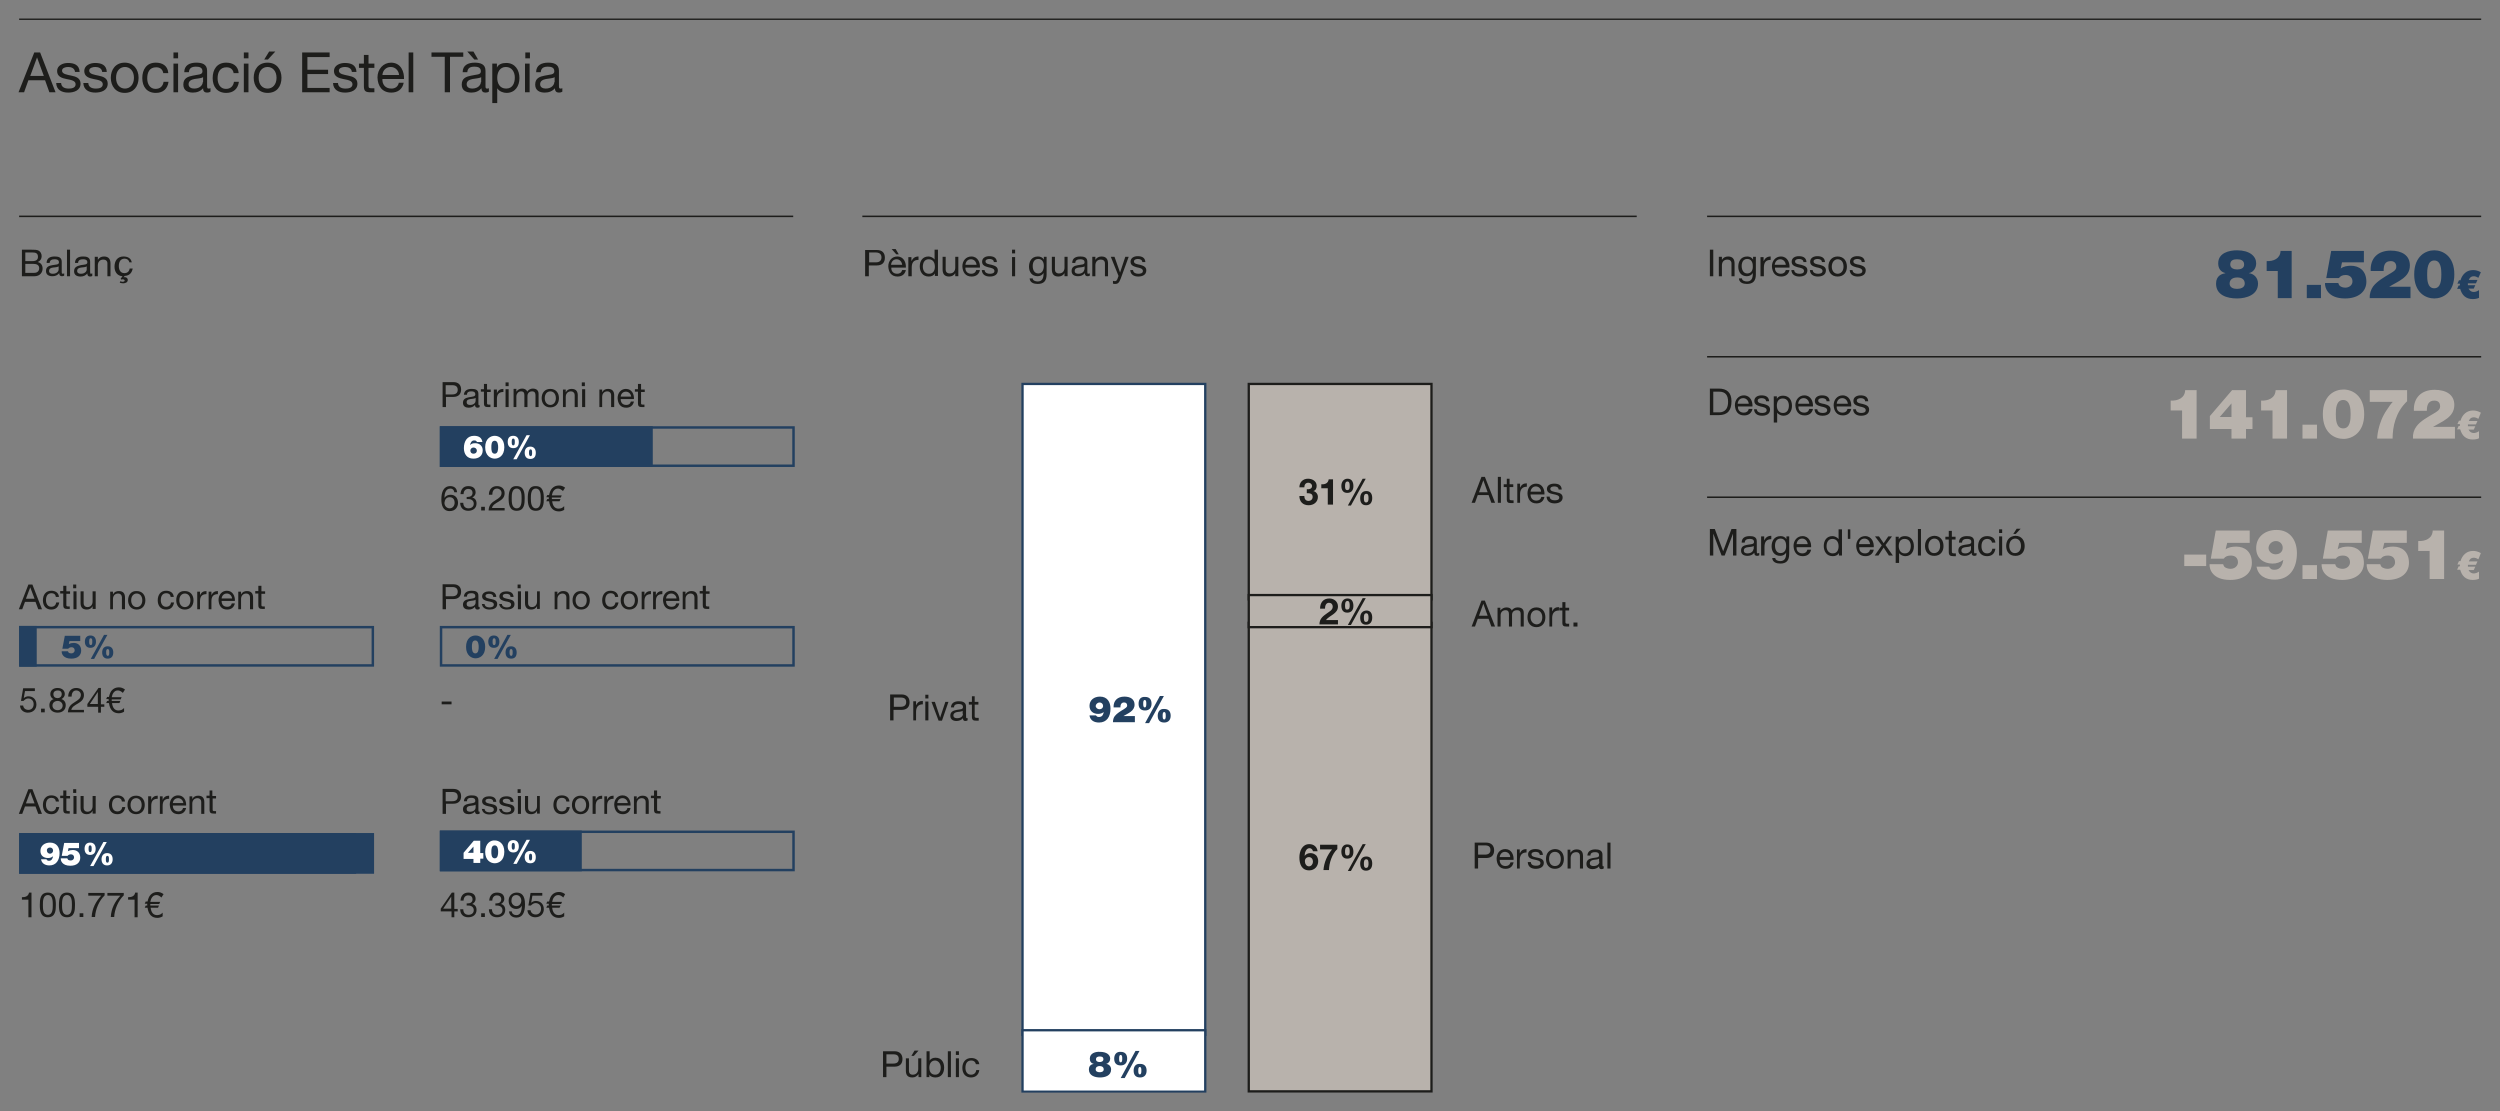 <?xml version="1.0" encoding="utf-8"?>
<!-- Generator: Adobe Illustrator 25.0.1, SVG Export Plug-In . SVG Version: 6.00 Build 0)  -->
<svg version="1.1" id="Capa_1" xmlns="http://www.w3.org/2000/svg" xmlns:xlink="http://www.w3.org/1999/xlink" x="0px" y="0px"
	 viewBox="0 0 810 360" style="enable-background:new 0 0 810 360;" xml:space="preserve">
<rect x="0" y="0" width="810" height="360" fill="#808080" stroke="none"/>
<style type="text/css">
	.st0{clip-path:url(#SVGID_2_);fill:none;stroke:#1D1D1B;stroke-width:0.5;}
	.st1{clip-path:url(#SVGID_2_);fill:#1D1D1B;}
	.st2{fill:#B8B2AC;}
	.st3{clip-path:url(#SVGID_4_);fill:none;stroke:#1D1D1B;stroke-width:0.75;}
	.st4{fill:none;stroke:#1D1D1B;stroke-width:0.75;}
	.st5{fill:#FFFFFF;}
	.st6{fill:none;stroke:#234060;stroke-width:0.75;}
	.st7{clip-path:url(#SVGID_6_);fill:none;stroke:#234060;stroke-width:0.75;}
	.st8{clip-path:url(#SVGID_8_);fill:#1D1D1B;}
	.st9{clip-path:url(#SVGID_8_);fill:#234060;}
	.st10{fill:none;stroke:#1D1D1B;stroke-width:0.5;}
	.st11{clip-path:url(#SVGID_10_);fill:#1D1D1B;}
	.st12{clip-path:url(#SVGID_10_);fill:none;stroke:#1D1D1B;stroke-width:0.5;}
	.st13{clip-path:url(#SVGID_10_);fill:#234060;}
	.st14{clip-path:url(#SVGID_10_);fill:#B8B2AC;}
	.st15{fill:#234060;}
	.st16{clip-path:url(#SVGID_12_);fill:none;stroke:#234060;stroke-width:0.801;}
	.st17{clip-path:url(#SVGID_14_);fill:none;stroke:#234060;stroke-width:0.801;}
	.st18{clip-path:url(#SVGID_14_);fill:#FFFFFF;}
	.st19{clip-path:url(#SVGID_14_);fill:#1D1D1B;}
	.st20{clip-path:url(#SVGID_14_);fill:#234060;}
	.st21{fill:none;stroke:#234060;stroke-width:0.801;}
	.st22{clip-path:url(#SVGID_16_);fill:#1D1D1B;}
	.st23{fill:#1D1D1B;}
	.st24{clip-path:url(#SVGID_18_);fill:#FFFFFF;}
	.st25{clip-path:url(#SVGID_20_);fill:#1D1D1B;}
	.st26{clip-path:url(#SVGID_20_);fill:#FFFFFF;}
	.st27{clip-path:url(#SVGID_22_);fill:#234060;}
	.st28{clip-path:url(#SVGID_22_);fill:none;stroke:#234060;stroke-width:0.801;}
	.st29{clip-path:url(#SVGID_24_);fill:none;stroke:#234060;stroke-width:0.801;}
	.st30{clip-path:url(#SVGID_24_);fill:#1D1D1B;}
</style>
<g>
	<g>
		<defs>
			<rect id="SVGID_1_" x="6" y="6" width="797.9" height="348"/>
		</defs>
		<clipPath id="SVGID_2_">
			<use xlink:href="#SVGID_1_"  style="overflow:visible;"/>
		</clipPath>
		<line class="st0" x1="6.2" y1="6.2" x2="804" y2="6.2"/>
		<path class="st1" d="M182.1,28.6c-0.2,0.1-0.3,0.1-0.5,0.1c-0.5,0-0.5-0.3-0.5-1v-4.8c0-2.2-1.8-2.6-3.5-2.6
			c-2.1,0-3.9,0.8-3.9,3.1h1.5c0.1-1.4,1-1.8,2.3-1.8c1,0,2.1,0.2,2.1,1.5c0,1.2-1.4,1-3.1,1.4c-1.6,0.3-3.1,0.8-3.1,2.9
			c0,1.9,1.4,2.6,3.1,2.6c1.3,0,2.4-0.4,3.3-1.4c0,1,0.5,1.4,1.3,1.4c0.5,0,0.8-0.1,1.1-0.3V28.6z M179.6,26.6
			c0,0.8-0.8,2.1-2.8,2.1c-0.9,0-1.8-0.4-1.8-1.4c0-1.1,0.9-1.5,1.9-1.7c1-0.2,2.2-0.2,2.8-0.6V26.6z M171.7,17h-1.5v1.9h1.5V17z
			 M170.1,29.9h1.5v-9.3h-1.5V29.9z M159.6,33.4h1.5v-4.8h0c0.7,1.1,2.1,1.5,3,1.5c2.8,0,4.2-2.2,4.2-4.8c0-2.6-1.4-4.9-4.3-4.9
			c-1.3,0-2.5,0.4-3,1.5h0v-1.3h-1.5V33.4z M166.8,25.1c0,1.8-0.7,3.6-2.8,3.6c-2.1,0-2.9-1.7-2.9-3.5c0-1.7,0.8-3.5,2.8-3.5
			C165.9,21.7,166.8,23.4,166.8,25.1 M153.7,19.3h1.2l-1.5-2.6h-2L153.7,19.3z M158.3,28.6c-0.2,0.1-0.3,0.1-0.5,0.1
			c-0.5,0-0.5-0.3-0.5-1v-4.8c0-2.2-1.8-2.6-3.5-2.6c-2.1,0-3.9,0.8-3.9,3.1h1.5c0.1-1.4,1-1.8,2.3-1.8c1,0,2.1,0.2,2.1,1.5
			c0,1.2-1.4,1-3.1,1.4c-1.6,0.3-3.1,0.8-3.1,2.9c0,1.9,1.4,2.6,3.1,2.6c1.3,0,2.4-0.4,3.3-1.4c0,1,0.5,1.4,1.3,1.4
			c0.5,0,0.8-0.1,1.1-0.3V28.6z M155.8,26.6c0,0.8-0.8,2.1-2.8,2.1c-0.9,0-1.8-0.4-1.8-1.4c0-1.1,0.9-1.5,1.9-1.7
			c1-0.2,2.2-0.2,2.8-0.6V26.6z M144.1,29.9h1.7V18.4h4.3V17h-10.3v1.4h4.3V29.9z M132.4,29.9h1.5V17h-1.5V29.9z M123.9,24.3
			c0.1-1.4,1.1-2.6,2.7-2.6c1.5,0,2.6,1.2,2.7,2.6H123.9z M129.2,26.9c-0.3,1.2-1.2,1.8-2.4,1.8c-2,0-3-1.4-2.9-3.1h7
			c0.1-2.2-0.9-5.3-4.2-5.3c-2.5,0-4.4,2.1-4.4,4.8c0.1,2.8,1.5,4.9,4.5,4.9c2.1,0,3.6-1.1,4-3.2H129.2z M119.4,17.8h-1.5v2.8h-1.6
			v1.4h1.6v5.9c0,1.7,0.6,2,2.2,2h1.2v-1.3h-0.7c-1,0-1.2-0.1-1.2-0.8v-5.8h1.9v-1.4h-1.9V17.8z M107.9,26.9
			c0.1,2.3,1.9,3.1,3.9,3.1c1.9,0,4-0.7,4-2.9c0-1.8-1.5-2.3-3-2.6c-1.4-0.3-3-0.5-3-1.6c0-0.9,1.1-1.2,2-1.2c1,0,2.1,0.4,2.2,1.6
			h1.5c-0.1-2.3-1.8-2.9-3.8-2.9c-1.6,0-3.5,0.8-3.5,2.6c0,1.8,1.5,2.3,3,2.6c1.5,0.3,3,0.5,3,1.7c0,1.2-1.3,1.4-2.2,1.4
			c-1.3,0-2.4-0.4-2.5-1.8H107.9z M97.9,29.9h8.9v-1.4h-7.2V24h6.7v-1.4h-6.7v-4.1h7.2V17h-8.9V29.9z M85.6,19.3h1.2l2.4-2.6h-2
			L85.6,19.3z M83.8,25.2c0-2.3,1.3-3.5,2.9-3.5c1.6,0,2.9,1.3,2.9,3.5c0,2.2-1.3,3.5-2.9,3.5C85.1,28.7,83.8,27.5,83.8,25.2
			 M82.2,25.2c0,2.7,1.6,4.9,4.5,4.9c3,0,4.5-2.1,4.5-4.9c0-2.7-1.6-4.9-4.5-4.9C83.7,20.3,82.2,22.5,82.2,25.2 M80.5,17H79v1.9h1.5
			V17z M79,29.9h1.5v-9.3H79V29.9z M77.3,23.5c-0.2-2.2-1.9-3.2-4-3.2c-3,0-4.4,2.2-4.4,5c0,2.8,1.5,4.8,4.4,4.8
			c2.3,0,3.8-1.3,4.1-3.6h-1.6c-0.2,1.4-1.1,2.3-2.6,2.3c-1.9,0-2.7-1.7-2.7-3.4c0-1.9,0.7-3.6,2.9-3.6c1.3,0,2.1,0.7,2.3,1.9H77.3z
			 M68.1,28.6c-0.2,0.1-0.3,0.1-0.5,0.1c-0.5,0-0.5-0.3-0.5-1v-4.8c0-2.2-1.8-2.6-3.5-2.6c-2.1,0-3.9,0.8-3.9,3.1h1.5
			c0.1-1.4,1-1.8,2.3-1.8c1,0,2.1,0.2,2.1,1.5c0,1.2-1.4,1-3.1,1.4c-1.6,0.3-3.1,0.8-3.1,2.9c0,1.9,1.4,2.6,3.1,2.6
			c1.3,0,2.4-0.4,3.3-1.4c0,1,0.5,1.4,1.3,1.4c0.5,0,0.8-0.1,1.1-0.3V28.6z M65.7,26.6c0,0.8-0.8,2.1-2.8,2.1
			c-0.9,0-1.8-0.4-1.8-1.4c0-1.1,0.9-1.5,1.9-1.7c1-0.2,2.2-0.2,2.8-0.6V26.6z M57.7,17h-1.5v1.9h1.5V17z M56.2,29.9h1.5v-9.3h-1.5
			V29.9z M54.5,23.5c-0.2-2.2-1.9-3.2-4-3.2c-3,0-4.4,2.2-4.4,5c0,2.8,1.5,4.8,4.4,4.8c2.3,0,3.8-1.3,4.1-3.6H53
			c-0.2,1.4-1.1,2.3-2.6,2.3c-1.9,0-2.7-1.7-2.7-3.4c0-1.9,0.7-3.6,2.9-3.6c1.3,0,2.1,0.7,2.3,1.9H54.5z M37.6,25.2
			c0-2.3,1.3-3.5,2.9-3.5s2.9,1.3,2.9,3.5c0,2.2-1.3,3.5-2.9,3.5S37.6,27.5,37.6,25.2 M35.9,25.2c0,2.7,1.6,4.9,4.5,4.9
			s4.5-2.1,4.5-4.9c0-2.7-1.6-4.9-4.5-4.9S35.9,22.5,35.9,25.2 M27,26.9c0.1,2.3,1.9,3.1,3.9,3.1c1.9,0,4-0.7,4-2.9
			c0-1.8-1.5-2.3-3-2.6c-1.4-0.3-3-0.5-3-1.6c0-0.9,1.1-1.2,2-1.2c1,0,2.1,0.4,2.2,1.6h1.5c-0.1-2.3-1.8-2.9-3.8-2.9
			c-1.6,0-3.5,0.8-3.5,2.6c0,1.8,1.5,2.3,3,2.6c1.5,0.3,3,0.5,3,1.7c0,1.2-1.3,1.4-2.2,1.4c-1.3,0-2.4-0.4-2.5-1.8H27z M18.2,26.9
			c0.1,2.3,1.9,3.1,3.9,3.1c1.9,0,4-0.7,4-2.9c0-1.8-1.5-2.3-3-2.6c-1.4-0.3-3-0.5-3-1.6c0-0.9,1.1-1.2,2-1.2c1,0,2.1,0.4,2.2,1.6
			h1.5c-0.1-2.3-1.8-2.9-3.8-2.9c-1.6,0-3.5,0.8-3.5,2.6c0,1.8,1.5,2.3,3,2.6c1.5,0.3,3,0.5,3,1.7c0,1.2-1.3,1.4-2.2,1.4
			c-1.3,0-2.4-0.4-2.5-1.8H18.2z M12,18.6L12,18.6l2.2,6H9.8L12,18.6z M6,29.9h1.8L9.2,26h5.4l1.4,3.9H18L13,17h-1.9L6,29.9z"/>
	</g>
	<rect x="404.6" y="201.8" class="st2" width="59.2" height="151.8"/>
	<g>
		<defs>
			<rect id="SVGID_3_" x="6" y="6" width="797.9" height="348"/>
		</defs>
		<clipPath id="SVGID_4_">
			<use xlink:href="#SVGID_3_"  style="overflow:visible;"/>
		</clipPath>
		<rect x="404.6" y="201.8" class="st3" width="59.2" height="151.8"/>
	</g>
	<rect x="404.6" y="124.4" class="st2" width="59.2" height="69.8"/>
	<rect x="404.6" y="124.4" class="st4" width="59.2" height="69.8"/>
	<rect x="331.3" y="124.4" class="st5" width="59.2" height="210.9"/>
	<rect x="331.3" y="124.4" class="st6" width="59.2" height="210.9"/>
	<rect x="331.3" y="333.8" class="st5" width="59.2" height="19.9"/>
	<g>
		<defs>
			<rect id="SVGID_5_" x="6" y="6" width="797.9" height="348"/>
		</defs>
		<clipPath id="SVGID_6_">
			<use xlink:href="#SVGID_5_"  style="overflow:visible;"/>
		</clipPath>
		<rect x="331.3" y="333.8" class="st7" width="59.2" height="19.9"/>
	</g>
	<rect x="404.6" y="192.8" class="st2" width="59.2" height="10.4"/>
	<rect x="404.6" y="192.8" class="st4" width="59.2" height="10.4"/>
	<g>
		<defs>
			<rect id="SVGID_7_" x="6" y="6" width="797.9" height="348"/>
		</defs>
		<clipPath id="SVGID_8_">
			<use xlink:href="#SVGID_7_"  style="overflow:visible;"/>
		</clipPath>
		<path class="st8" d="M315.9,225.6h-1v1.8h-1v0.9h1v3.9c0,1.1,0.4,1.3,1.4,1.3h0.8v-0.9h-0.5c-0.6,0-0.8-0.1-0.8-0.5v-3.8h1.2v-0.9
			h-1.2V225.6z M313.6,232.6c-0.1,0-0.2,0.1-0.3,0.1c-0.3,0-0.3-0.2-0.3-0.7v-3.1c0-1.4-1.2-1.7-2.3-1.7c-1.4,0-2.5,0.5-2.6,2h1
			c0-0.9,0.7-1.1,1.5-1.1c0.6,0,1.4,0.1,1.4,1c0,0.8-0.9,0.7-2,0.9c-1,0.2-2.1,0.5-2.1,1.9c0,1.2,0.9,1.7,2,1.7
			c0.8,0,1.6-0.3,2.1-0.9c0,0.7,0.3,0.9,0.8,0.9c0.3,0,0.5-0.1,0.7-0.2V232.6z M312,231.3c0,0.6-0.5,1.4-1.9,1.4
			c-0.6,0-1.2-0.2-1.2-0.9c0-0.7,0.6-1,1.2-1.1c0.7-0.1,1.4-0.1,1.8-0.4V231.3z M307.3,227.4h-1l-1.7,5.1h0l-1.7-5.1h-1.1l2.3,6.1
			h1.1L307.3,227.4z M300.8,225.1h-1v1.2h1V225.1z M299.8,233.4h1v-6.1h-1V233.4z M295.8,233.4h1v-2.7c0-1.5,0.6-2.5,2.2-2.5v-1.1
			c-1.1,0-1.7,0.4-2.2,1.4h0v-1.3h-0.9V233.4z M289.6,226h2.2c1.3,0,1.8,0.5,1.8,1.5c0,1-0.6,1.5-1.8,1.5h-2.2V226z M288.4,233.4
			h1.1V230h2.6c1.7,0,2.6-0.9,2.6-2.5c0-1.5-0.9-2.5-2.6-2.5h-3.7V233.4z"/>
		<path class="st8" d="M317.3,344.9c-0.1-1.4-1.2-2.1-2.6-2.1c-1.9,0-2.9,1.4-2.9,3.2c0,1.8,1,3.1,2.8,3.1c1.5,0,2.5-0.9,2.7-2.4h-1
			c-0.1,0.9-0.7,1.5-1.7,1.5c-1.3,0-1.8-1.1-1.8-2.2c0-1.2,0.4-2.4,1.9-2.4c0.8,0,1.3,0.4,1.5,1.2H317.3z M310.7,340.6h-1v1.2h1
			V340.6z M309.7,349h1v-6.1h-1V349z M307.1,349h1v-8.4h-1V349z M300.1,349h1v-0.8h0c0.4,0.7,1.3,0.9,2,0.9c1.9,0,2.8-1.4,2.8-3.2
			s-0.9-3.2-2.8-3.2c-0.8,0-1.6,0.3-1.9,1h0v-3.1h-1V349z M304.8,345.9c0,1.2-0.5,2.3-1.8,2.3c-1.4,0-1.9-1.1-1.9-2.3
			c0-1.1,0.5-2.3,1.9-2.3C304.2,343.7,304.8,344.8,304.8,345.9 M295.3,342.1h0.8l1.5-1.7h-1.3L295.3,342.1z M298.5,342.9h-1v3.4
			c0,1.1-0.6,1.9-1.8,1.9c-0.8,0-1.2-0.5-1.2-1.2v-4.1h-1v4c0,1.3,0.5,2.2,2.1,2.2c0.9,0,1.5-0.4,2-1.1h0v1h0.9V342.9z M287.2,341.6
			h2.2c1.3,0,1.8,0.5,1.8,1.5c0,1-0.6,1.5-1.8,1.5h-2.2V341.6z M286.1,349h1.1v-3.4h2.6c1.7,0,2.6-0.9,2.6-2.5
			c0-1.5-0.9-2.5-2.6-2.5h-3.7V349z"/>
		<path class="st9" d="M371,234.3h1.3l4.8-8.8h-1.3L371,234.3z M376.7,231.9c0-0.5,0-1.2,0.5-1.2s0.5,0.7,0.5,1.2
			c0,0.5,0,1.2-0.5,1.2S376.7,232.4,376.7,231.9 M375.1,231.9c0,1.3,0.6,2.2,2.1,2.2c1.4,0,2.1-0.9,2.1-2.2c0-1.3-0.6-2.2-2.1-2.2
			C375.8,229.6,375.1,230.6,375.1,231.9 M370.4,228c0-0.5,0-1.2,0.5-1.2s0.5,0.7,0.5,1.2c0,0.5,0,1.2-0.5,1.2S370.4,228.5,370.4,228
			 M368.9,228c0,1.3,0.6,2.2,2.1,2.2c1.4,0,2.1-0.9,2.1-2.2c0-1.3-0.6-2.2-2.1-2.2C369.5,225.7,368.9,226.7,368.9,228 M363,229.3
			c0-1,0.3-1.7,1.2-1.7c0.6,0,1,0.3,1,1c0,0.6-0.7,0.9-1.1,1.2c-1,0.6-2.2,1.3-2.9,2.2c-0.4,0.5-0.6,1.2-0.6,2h7.1v-2H364v0
			c1.5-0.9,3.6-1.6,3.6-3.7c0-1.7-1.3-2.6-3.3-2.6c-2.2,0-3.6,1.3-3.5,3.5H363z M353,231.9c0.3,1.6,1.6,2.2,3.1,2.2
			c2.5,0,3.7-1.9,3.7-4.5c0-2.1-1-3.9-3.4-3.9c-1.9,0-3.4,1.1-3.4,3c0,1.7,1.2,2.6,2.8,2.6c0.7,0,1.3-0.2,1.8-0.6l0,0
			c-0.1,0.7-0.4,1.6-1.5,1.6c-0.2,0-0.4,0-0.6-0.1c-0.2-0.1-0.3-0.3-0.4-0.4H353z M356.3,227.6c0.6,0,1.1,0.5,1.1,1.1
			c0,0.7-0.5,1.1-1.2,1.1c-0.6,0-1.2-0.5-1.2-1.1C355.1,228.1,355.6,227.6,356.3,227.6"/>
		<path class="st9" d="M363.1,349.3h1.3l4.8-8.8h-1.3L363.1,349.3z M368.8,346.9c0-0.5,0-1.2,0.5-1.2c0.5,0,0.5,0.7,0.5,1.2
			c0,0.5,0,1.2-0.5,1.2C368.8,348.1,368.8,347.4,368.8,346.9 M367.3,346.9c0,1.3,0.6,2.2,2.1,2.2c1.4,0,2.1-0.9,2.1-2.2
			c0-1.3-0.6-2.2-2.1-2.2C367.9,344.6,367.3,345.6,367.3,346.9 M362.6,343c0-0.5,0-1.2,0.5-1.2c0.5,0,0.5,0.7,0.5,1.2s0,1.2-0.5,1.2
			C362.6,344.2,362.6,343.5,362.6,343 M361,343c0,1.3,0.6,2.2,2.1,2.2c1.4,0,2.1-0.9,2.1-2.2c0-1.3-0.6-2.2-2.1-2.2
			C361.7,340.7,361,341.7,361,343 M355.1,343.2c0-0.7,0.6-0.9,1.2-0.9c0.6,0,1.2,0.1,1.2,0.9c0,0.7-0.7,0.9-1.2,0.9
			C355.7,344.1,355.1,343.9,355.1,343.2 M353.1,343c0,0.9,0.4,1.5,1.3,1.7v0c-0.6,0.1-1.6,0.4-1.6,1.8c0,2,1.9,2.6,3.6,2.6
			c1.7,0,3.6-0.6,3.6-2.6c0-1-0.7-1.7-1.6-1.8v0c0.8-0.2,1.3-0.9,1.3-1.7c0-1.2-1.1-2.2-3.3-2.2C355,340.7,353.1,341.2,353.1,343
			 M355,346.5c0-0.8,0.6-1.1,1.3-1.1c0.7,0,1.3,0.3,1.3,1.1c0,0.7-0.7,0.9-1.3,0.9C355.7,347.4,355,347.2,355,346.5"/>
		<path class="st8" d="M501.1,161c0.1,1.5,1.2,2.1,2.6,2.1c1.2,0,2.6-0.5,2.6-1.9c0-1.2-1-1.5-2-1.7c-0.9-0.2-2-0.3-2-1.1
			c0-0.6,0.7-0.8,1.3-0.8c0.7,0,1.3,0.2,1.4,1h1c-0.1-1.5-1.1-1.9-2.5-1.9c-1.1,0-2.3,0.5-2.3,1.7c0,1.2,1,1.5,2,1.7
			c1,0.2,2,0.4,2,1.1c0,0.8-0.8,0.9-1.5,0.9c-0.8,0-1.6-0.3-1.6-1.2H501.1z M495.9,159.3c0.1-0.9,0.7-1.7,1.7-1.7
			c1,0,1.7,0.8,1.7,1.7H495.9z M499.4,161c-0.2,0.8-0.8,1.2-1.6,1.2c-1.3,0-1.9-0.9-1.9-2h4.5c0.1-1.5-0.6-3.5-2.7-3.5
			c-1.7,0-2.8,1.3-2.8,3.2c0.1,1.9,1,3.2,2.9,3.2c1.4,0,2.3-0.7,2.6-2.1H499.4z M491.5,162.9h1v-2.7c0-1.5,0.6-2.5,2.2-2.5v-1.1
			c-1.1,0-1.7,0.4-2.2,1.4h0v-1.3h-0.9V162.9z M489.2,155.1h-1v1.8h-1v0.9h1v3.9c0,1.1,0.4,1.3,1.4,1.3h0.8v-0.9h-0.5
			c-0.6,0-0.8-0.1-0.8-0.5v-3.8h1.2v-0.9h-1.2V155.1z M485.3,162.9h1v-8.4h-1V162.9z M480.6,155.6L480.6,155.6l1.4,3.9h-2.8
			L480.6,155.6z M476.8,162.9h1.1l0.9-2.5h3.5l0.9,2.5h1.2l-3.3-8.4H480L476.8,162.9z"/>
		<path class="st8" d="M436.7,282.2h1l4.8-8.7h-1L436.7,282.2z M441.9,279.8c0-0.5,0-1.4,0.8-1.4c0.7,0,0.7,1,0.7,1.4
			c0,0.5,0,1.4-0.8,1.4C441.9,281.2,441.9,280.3,441.9,279.8 M440.7,279.8c0,1.3,0.5,2.3,1.9,2.3c1.4,0,2-1,2-2.3
			c0-1.3-0.5-2.3-1.9-2.3C441.3,277.5,440.7,278.5,440.7,279.8 M435.8,275.9c0-0.5,0-1.5,0.8-1.5c0.7,0,0.7,1,0.7,1.5
			c0,0.5,0,1.3-0.8,1.3C435.8,277.2,435.8,276.4,435.8,275.9 M434.6,275.9c0,1.3,0.5,2.3,1.9,2.3c1.4,0,2-0.9,2-2.2
			c0-1.3-0.5-2.4-1.9-2.4C435.3,273.5,434.6,274.6,434.6,275.9 M433.3,273.7h-5.6v1.5h3.9c-1.6,1.9-2.6,4.2-2.8,6.7h1.8
			c0-2.2,1-5.3,2.7-6.8V273.7z M424.1,277.7c0.9,0,1.3,0.8,1.3,1.5c0,0.7-0.5,1.5-1.3,1.5c-0.8,0-1.3-0.8-1.3-1.5
			C422.7,278.4,423.2,277.7,424.1,277.7 M426.9,275.8c-0.2-1.4-1.2-2.3-2.7-2.3c-2.3,0-3.2,2.3-3.2,4.3c0,2.1,0.7,4.2,3.2,4.2
			c1.7,0,2.9-1.3,2.9-3c0-0.6-0.2-1.3-0.6-1.8c-0.5-0.5-1.2-0.8-1.9-0.8c-0.8,0-1.4,0.3-1.9,0.9l0,0c0-0.9,0.4-2.5,1.6-2.5
			c0.6,0,1,0.5,1.1,1H426.9z"/>
		<path class="st8" d="M436.7,202.5h1l4.8-8.7h-1L436.7,202.5z M441.9,200.1c0-0.5,0-1.4,0.8-1.4c0.7,0,0.7,1,0.7,1.4
			c0,0.5,0,1.4-0.8,1.4C441.9,201.6,441.9,200.6,441.9,200.1 M440.7,200.1c0,1.3,0.5,2.3,1.9,2.3c1.4,0,2-1,2-2.3
			c0-1.3-0.5-2.3-1.9-2.3C441.3,197.9,440.7,198.9,440.7,200.1 M435.8,196.2c0-0.5,0-1.5,0.8-1.5c0.7,0,0.7,1,0.7,1.5
			c0,0.5,0,1.3-0.8,1.3C435.8,197.6,435.8,196.8,435.8,196.2 M434.6,196.2c0,1.3,0.5,2.3,1.9,2.3c1.4,0,2-0.9,2-2.2
			c0-1.3-0.5-2.4-1.9-2.4C435.3,193.9,434.6,194.9,434.6,196.2 M429.3,197.2c0-0.9,0.3-1.9,1.3-1.9c0.7,0,1.2,0.5,1.2,1.3
			c0,1-1,1.5-1.7,2c-1.4,1-2.6,1.8-2.6,3.7h6v-1.4h-3.9c0.6-0.8,1.6-1.3,2.4-1.9c0.8-0.6,1.5-1.3,1.5-2.5c0-1.6-1.3-2.6-2.8-2.6
			c-2,0-3,1.4-3,3.3H429.3z"/>
		<path class="st8" d="M436.7,163.8h1l4.8-8.7h-1L436.7,163.8z M441.9,161.4c0-0.5,0-1.4,0.8-1.4c0.7,0,0.7,0.9,0.7,1.4
			c0,0.5,0,1.4-0.8,1.4C441.9,162.8,441.9,161.9,441.9,161.4 M440.7,161.4c0,1.3,0.5,2.3,1.9,2.3c1.4,0,2-1,2-2.3
			c0-1.3-0.5-2.3-1.9-2.3C441.3,159.1,440.7,160.1,440.7,161.4 M435.8,157.5c0-0.5,0-1.5,0.8-1.5c0.7,0,0.7,1,0.7,1.5
			c0,0.5,0,1.3-0.8,1.3C435.8,158.8,435.8,158,435.8,157.5 M434.6,157.4c0,1.3,0.5,2.3,1.9,2.3c1.4,0,2-0.9,2-2.2
			c0-1.3-0.5-2.4-1.9-2.4C435.3,155.1,434.6,156.2,434.6,157.4 M431.8,155.3h-1.3c-0.2,1.3-1.2,1.7-2.4,1.6v1.3h2.1v5.3h1.7V155.3z
			 M423.4,159.8c0.8,0,1.9,0,1.9,1.2c0,0.8-0.6,1.3-1.3,1.3c-1,0-1.4-0.7-1.4-1.6h-1.6c0,1.9,1.2,3,3,3c1.6,0,3-1,3-2.7
			c0-0.9-0.6-1.7-1.5-1.9v0c0.8-0.2,1.1-0.9,1.1-1.7c0-1.5-1.4-2.3-2.8-2.3c-1.7,0-2.8,1.2-2.8,2.8h1.6c0-0.8,0.4-1.5,1.3-1.5
			c0.6,0,1.2,0.4,1.2,1.1c0,0.9-1,1.1-1.7,1V159.8z"/>
	</g>
	<line class="st10" x1="279.4" y1="70.1" x2="530.3" y2="70.1"/>
	<g>
		<defs>
			<rect id="SVGID_9_" x="6" y="6" width="797.9" height="348"/>
		</defs>
		<clipPath id="SVGID_10_">
			<use xlink:href="#SVGID_9_"  style="overflow:visible;"/>
		</clipPath>
		<path class="st11" d="M366.2,87.5c0.1,1.5,1.2,2.1,2.6,2.1c1.3,0,2.6-0.5,2.6-2c0-1.2-1-1.5-2-1.8c-0.9-0.2-2-0.3-2-1.1
			c0-0.6,0.7-0.8,1.3-0.8c0.7,0,1.4,0.3,1.4,1h1c-0.1-1.5-1.2-1.9-2.5-1.9c-1.1,0-2.3,0.5-2.3,1.8c0,1.2,1,1.5,2,1.8
			c1,0.2,2,0.4,2,1.2c0,0.8-0.9,0.9-1.5,0.9c-0.8,0-1.6-0.3-1.7-1.2H366.2z M365.7,83.2h-1.1l-1.7,5.1h0l-1.8-5.1h-1.2l2.5,6.2
			l-0.4,1.1c-0.2,0.4-0.4,0.6-0.8,0.6c-0.2,0-0.4-0.1-0.6-0.1v0.9c0.2,0.1,0.5,0.1,0.7,0.1c0.9,0,1.3-0.4,1.8-1.7L365.7,83.2z
			 M353.9,89.5h1v-3.5c0-1.1,0.6-1.9,1.8-1.9c0.8,0,1.3,0.5,1.3,1.2v4.2h1v-4.1c0-1.3-0.5-2.3-2.1-2.3c-0.9,0-1.6,0.4-2,1.1h0v-1h-1
			V89.5z M352.9,88.6c-0.1,0-0.2,0.1-0.3,0.1c-0.3,0-0.3-0.2-0.3-0.7v-3.2c0-1.5-1.2-1.7-2.3-1.7c-1.4,0-2.6,0.5-2.6,2.1h1
			c0-0.9,0.7-1.2,1.6-1.2c0.6,0,1.4,0.1,1.4,1c0,0.8-1,0.7-2.1,0.9c-1.1,0.2-2.1,0.5-2.1,1.9c0,1.2,0.9,1.7,2.1,1.7
			c0.9,0,1.6-0.3,2.2-1c0,0.7,0.3,1,0.9,1c0.3,0,0.6-0.1,0.7-0.2V88.6z M351.3,87.3c0,0.6-0.6,1.4-1.9,1.4c-0.6,0-1.2-0.2-1.2-0.9
			c0-0.8,0.6-1,1.3-1.1c0.7-0.1,1.5-0.1,1.9-0.4V87.3z M345.9,83.2h-1v3.5c0,1.1-0.6,1.9-1.8,1.9c-0.8,0-1.3-0.5-1.3-1.2v-4.2h-1
			v4.1c0,1.3,0.5,2.3,2.1,2.3c0.9,0,1.6-0.4,2-1.1h0v1h1V83.2z M339.2,83.2h-1v0.9h0c-0.4-0.7-1.1-1-1.9-1c-2.2,0-2.9,1.8-2.9,3.3
			c0,1.7,0.9,3.1,2.8,3.1c0.8,0,1.6-0.4,1.9-1.1h0v0.4c0,1.4-0.5,2.4-1.9,2.4c-0.7,0-1.6-0.3-1.6-1h-1c0.1,1.4,1.4,1.8,2.6,1.8
			c2,0,2.9-1,2.9-3.1V83.2z M336.4,88.6c-1.3,0-1.8-1.2-1.8-2.4c0-1.2,0.5-2.3,1.8-2.3c1.3,0,1.8,1.1,1.8,2.2
			C338.2,87.4,337.7,88.6,336.4,88.6 M328.9,80.9h-1v1.2h1V80.9z M327.9,89.5h1v-6.2h-1V89.5z M318.1,87.5c0.1,1.5,1.2,2.1,2.6,2.1
			c1.3,0,2.6-0.5,2.6-2c0-1.2-1-1.5-2-1.8c-0.9-0.2-2-0.3-2-1.1c0-0.6,0.7-0.8,1.3-0.8c0.7,0,1.4,0.3,1.4,1h1
			c-0.1-1.5-1.2-1.9-2.5-1.9c-1.1,0-2.3,0.5-2.3,1.8c0,1.2,1,1.5,2,1.8c1,0.2,2,0.4,2,1.2c0,0.8-0.9,0.9-1.5,0.9
			c-0.8,0-1.6-0.3-1.7-1.2H318.1z M312.8,85.8c0.1-1,0.7-1.8,1.8-1.8c1,0,1.7,0.8,1.8,1.8H312.8z M316.3,87.5
			c-0.2,0.8-0.8,1.2-1.6,1.2c-1.4,0-2-1-1.9-2h4.7c0.1-1.5-0.6-3.6-2.8-3.6c-1.7,0-2.9,1.4-2.9,3.2c0.1,1.9,1,3.3,3,3.3
			c1.4,0,2.4-0.7,2.7-2.1H316.3z M310.5,83.2h-1v3.5c0,1.1-0.6,1.9-1.8,1.9c-0.8,0-1.3-0.5-1.3-1.2v-4.2h-1v4.1
			c0,1.3,0.5,2.3,2.1,2.3c0.9,0,1.6-0.4,2-1.1h0v1h1V83.2z M299,86.4c0-1.2,0.5-2.4,1.9-2.4c1.4,0,2,1.1,2,2.4
			c0,1.2-0.5,2.3-1.9,2.3C299.6,88.7,299,87.6,299,86.4 M303.8,80.9h-1v3.2h0c-0.5-0.7-1.4-1-2-1c-1.9,0-2.8,1.5-2.8,3.2
			s0.9,3.3,2.9,3.3c0.9,0,1.6-0.3,2-1h0v0.8h1V80.9z M294.4,89.5h1v-2.8c0-1.6,0.6-2.5,2.2-2.5v-1.1c-1.1,0-1.8,0.5-2.3,1.5h0v-1.3
			h-1V89.5z M290.4,82.4h0.8l-1-1.7h-1.3L290.4,82.4z M288.7,85.8c0.1-1,0.7-1.8,1.8-1.8c1,0,1.7,0.8,1.8,1.8H288.7z M292.3,87.5
			c-0.2,0.8-0.8,1.2-1.6,1.2c-1.4,0-2-1-1.9-2h4.7c0.1-1.5-0.6-3.6-2.8-3.6c-1.7,0-2.9,1.4-2.9,3.2c0.1,1.9,1,3.3,3,3.3
			c1.4,0,2.4-0.7,2.7-2.1H292.3z M281.5,81.8h2.2c1.3,0,1.9,0.6,1.9,1.6S285,85,283.8,85h-2.2V81.8z M280.4,89.5h1.1v-3.5h2.6
			c1.7,0,2.6-0.9,2.6-2.5c0-1.6-0.9-2.5-2.6-2.5h-3.8V89.5z"/>
		<line class="st12" x1="553.1" y1="70.1" x2="804" y2="70.1"/>
		<path class="st13" d="M803.8,88.2c-0.9-0.5-1.7-0.7-2.5-0.7c-1,0-1.9,0.3-2.6,0.9c-0.7,0.6-1.2,1.4-1.5,2.4h-0.5l-0.5,1.1h0.8
			c0,0.1,0,0.2,0,0.3s0,0.2,0,0.3h-0.4l-0.5,1.1h1c0.3,1,0.7,1.8,1.4,2.4c0.7,0.6,1.6,0.9,2.6,0.9c0.8,0,1.5-0.1,2.1-0.4V94
			c-0.6,0.4-1.2,0.6-1.7,0.6c-0.8,0-1.3-0.4-1.7-1.1h1.7l0.5-1.1h-2.4c0-0.1,0-0.2,0-0.3c0-0.1,0-0.2,0-0.3h2.6l0.5-1.1h-2.8
			c0.3-0.8,0.8-1.2,1.6-1.2c0.5,0,1,0.2,1.5,0.5L803.8,88.2z M782.2,88.9c0,5.9,3.7,7.8,6.5,7.8s6.5-1.9,6.5-7.8
			c0-5.9-3.7-7.8-6.5-7.8C785.9,81.1,782.2,83,782.2,88.9 M786.4,88.9c0-1.6,0.1-4.5,2.3-4.5c2.2,0,2.3,2.9,2.3,4.5
			c0,1.6-0.1,4.5-2.3,4.5C786.4,93.4,786.4,90.5,786.4,88.9 M772.3,87.7c0-1.9,0.5-3.1,2.3-3.1c1,0,1.8,0.5,1.8,1.9
			c0,1.1-1.3,1.7-2.1,2.2c-2,1.2-4.1,2.4-5.4,4.1c-0.7,1-1.2,2.3-1.1,3.8h13.2v-3.7h-6.9v0c2.9-1.8,6.7-3,6.7-6.9
			c0-3.2-2.5-4.8-6.2-4.8c-4.1,0-6.7,2.4-6.5,6.6H772.3z M765.8,81.3h-10.5l-1.6,8.8h4.1c0.5-0.7,1.2-1,2.2-1c1.3,0,2.2,0.8,2.2,2.1
			c0,1.2-1.1,2-2.3,2c-0.7,0-1.3-0.2-1.7-0.5c-0.3-0.2-0.5-0.6-0.6-1h-4.3c-0.1,1.5,0.9,5,6.5,5c4.4,0,6.9-2.3,6.9-5.4
			c0-3.6-2.3-5.2-5-5.2c-1.1,0-2.4,0.2-3.3,0.9l0,0l0.4-2h7.1V81.3z M747.4,96.6h4.6v-4.3h-4.6V96.6z M737.9,96.6h4.6V81.3h-3.6
			c-0.1,2.5-2.3,3.4-4.5,3.3v3.2h3.6V96.6z M722.6,85.7c0-1.4,1.1-1.7,2.2-1.7c1.1,0,2.3,0.3,2.3,1.7c0,1.3-1.2,1.6-2.3,1.6
			C723.8,87.3,722.6,86.9,722.6,85.7 M718.7,85.3c0,1.6,0.7,2.8,2.4,3.2v0c-1.1,0.2-3.1,0.7-3.1,3.4c0,3.7,3.5,4.8,6.8,4.8
			c3.1,0,6.8-1.2,6.8-4.8c0-1.9-1.3-3.2-3-3.4v0c1.5-0.3,2.4-1.6,2.4-3.2c0-2.2-2-4.2-6.2-4.2C722.3,81.1,718.7,81.9,718.7,85.3
			 M722.4,91.9c0-1.5,1.2-2,2.5-2c1.3,0,2.4,0.5,2.4,2c0,1.3-1.4,1.7-2.5,1.7C723.7,93.6,722.4,93.2,722.4,91.9"/>
		<path class="st11" d="M599.3,87.5c0.1,1.5,1.2,2.1,2.6,2.1c1.3,0,2.6-0.5,2.6-2c0-1.2-1-1.5-2-1.8c-1-0.2-2-0.3-2-1.1
			c0-0.6,0.7-0.8,1.3-0.8c0.7,0,1.4,0.3,1.4,1h1c-0.1-1.5-1.2-1.9-2.5-1.9c-1.1,0-2.3,0.5-2.3,1.8c0,1.2,1,1.5,2,1.8
			c1,0.2,2,0.4,2,1.2c0,0.8-0.9,0.9-1.5,0.9c-0.8,0-1.6-0.3-1.7-1.2H599.3z M593.5,86.4c0-1.5,0.9-2.4,1.9-2.4
			c1.1,0,1.9,0.8,1.9,2.4c0,1.5-0.9,2.3-1.9,2.3C594.4,88.7,593.5,87.9,593.5,86.4 M592.4,86.4c0,1.8,1,3.2,3,3.2c2,0,3-1.4,3-3.2
			c0-1.8-1-3.3-3-3.3C593.5,83.1,592.4,84.5,592.4,86.4 M586.4,87.5c0.1,1.5,1.2,2.1,2.6,2.1c1.3,0,2.6-0.5,2.6-2c0-1.2-1-1.5-2-1.8
			c-0.9-0.2-2-0.3-2-1.1c0-0.6,0.7-0.8,1.3-0.8c0.7,0,1.4,0.3,1.4,1h1c-0.1-1.5-1.2-1.9-2.5-1.9c-1.1,0-2.3,0.5-2.3,1.8
			c0,1.2,1,1.5,2,1.8c1,0.2,2,0.4,2,1.2c0,0.8-0.9,0.9-1.5,0.9c-0.8,0-1.6-0.3-1.7-1.2H586.4z M580.4,87.5c0.1,1.5,1.2,2.1,2.6,2.1
			c1.3,0,2.6-0.5,2.6-2c0-1.2-1-1.5-2-1.8c-1-0.2-2-0.3-2-1.1c0-0.6,0.7-0.8,1.3-0.8c0.7,0,1.4,0.3,1.4,1h1
			c-0.1-1.5-1.2-1.9-2.5-1.9c-1.1,0-2.3,0.5-2.3,1.8c0,1.2,1,1.5,2,1.8c1,0.2,2,0.4,2,1.2c0,0.8-0.9,0.9-1.5,0.9
			c-0.8,0-1.6-0.3-1.7-1.2H580.4z M575,85.8c0.1-0.9,0.7-1.8,1.8-1.8c1,0,1.7,0.8,1.8,1.8H575z M578.6,87.5
			c-0.2,0.8-0.8,1.2-1.6,1.2c-1.4,0-2-1-1.9-2h4.7c0.1-1.5-0.6-3.6-2.8-3.6c-1.7,0-2.9,1.4-2.9,3.2c0.1,1.9,1,3.3,3,3.3
			c1.4,0,2.4-0.7,2.7-2.1H578.6z M570.5,89.5h1v-2.8c0-1.6,0.6-2.5,2.2-2.5v-1.1c-1.1,0-1.8,0.5-2.3,1.5h0v-1.3h-1V89.5z M569,83.2
			h-1v0.9h0c-0.4-0.7-1.1-1-1.9-1c-2.2,0-2.9,1.8-2.9,3.3c0,1.7,0.9,3.1,2.8,3.1c0.8,0,1.6-0.4,1.9-1.1h0v0.4c0,1.4-0.5,2.4-1.9,2.4
			c-0.7,0-1.6-0.3-1.6-1h-1c0.1,1.4,1.4,1.8,2.6,1.8c2,0,2.9-1,2.9-3.1V83.2z M566.1,88.6c-1.3,0-1.8-1.3-1.8-2.4
			c0-1.2,0.5-2.3,1.8-2.3c1.3,0,1.8,1.1,1.8,2.2C568,87.4,567.5,88.6,566.1,88.6 M556.9,89.5h1v-3.5c0-1.1,0.6-1.9,1.8-1.9
			c0.8,0,1.3,0.5,1.3,1.2v4.2h1v-4.1c0-1.3-0.5-2.3-2.1-2.3c-0.9,0-1.6,0.4-2,1.1h0v-1h-1V89.5z M554,89.5h1.1v-8.6H554V89.5z"/>
		<line class="st12" x1="553.1" y1="115.6" x2="804" y2="115.6"/>
		<path class="st14" d="M803.8,133.7c-0.9-0.5-1.7-0.7-2.5-0.7c-1,0-1.9,0.3-2.6,0.9c-0.7,0.6-1.2,1.4-1.5,2.4h-0.5l-0.5,1.1h0.8
			c0,0.1,0,0.2,0,0.3c0,0.1,0,0.2,0,0.3h-0.4l-0.5,1.1h1c0.3,1,0.7,1.8,1.4,2.4c0.7,0.6,1.6,0.9,2.6,0.9c0.8,0,1.5-0.1,2.1-0.4v-2.3
			c-0.6,0.4-1.2,0.6-1.7,0.6c-0.8,0-1.3-0.4-1.7-1.1h1.7l0.5-1.1h-2.4c0-0.1,0-0.2,0-0.3c0-0.1,0-0.2,0-0.3h2.6l0.5-1.1h-2.8
			c0.3-0.8,0.8-1.2,1.6-1.2c0.5,0,1,0.2,1.5,0.5L803.8,133.7z M786.3,133c0-1.9,0.6-3.2,2.4-3.2c1.1,0,1.9,0.5,1.9,1.9
			c0,1.2-1.3,1.8-2.1,2.3c-2,1.2-4.3,2.4-5.6,4.2c-0.8,1.1-1.2,2.4-1.1,3.9h13.6v-3.8h-7.1v0c3-1.8,6.9-3.1,6.9-7.1
			c0-3.3-2.6-4.9-6.4-4.9c-4.2,0-6.9,2.5-6.7,6.8H786.3z M779.9,126.4h-12.1v3.8h7.5c0,0-0.4,0.2-1.9,2.5c-3.1,4.4-3.2,9.4-3.2,9.4
			h5c0-3.7,0.9-8.5,4.7-12.1V126.4z M752.6,134.2c0,6.1,3.8,8,6.7,8c2.8,0,6.7-2,6.7-8s-3.8-8-6.7-8
			C756.4,126.2,752.6,128.1,752.6,134.2 M756.8,134.2c0-1.7,0.1-4.6,2.4-4.6c2.3,0,2.4,3,2.4,4.6c0,1.7-0.1,4.6-2.4,4.6
			C756.9,138.8,756.8,135.9,756.8,134.2 M746,142.1h4.7v-4.5H746V142.1z M736.3,142.1h4.7v-15.7h-3.7c-0.1,2.6-2.4,3.5-4.7,3.4v3.2
			h3.7V142.1z M723,142.1h4.7V139h2.1v-3.8h-2.1v-8.8h-4.5l-7.2,8.4v4.2h7V142.1z M723,130.7v4.4h-3.8L723,130.7z M707,142.1h4.7
			v-15.7H708c-0.1,2.6-2.4,3.5-4.7,3.4v3.2h3.7V142.1z"/>
		<path class="st11" d="M600.4,132.6c0.1,1.5,1.2,2.1,2.6,2.1c1.3,0,2.6-0.5,2.6-2c0-1.2-1-1.5-2-1.8c-0.9-0.2-2-0.3-2-1.1
			c0-0.6,0.7-0.8,1.3-0.8c0.7,0,1.4,0.3,1.4,1h1c-0.1-1.5-1.2-1.9-2.5-1.9c-1.1,0-2.3,0.5-2.3,1.8c0,1.2,1,1.5,2,1.8
			c1,0.2,2,0.4,2,1.2c0,0.8-0.9,0.9-1.5,0.9c-0.8,0-1.6-0.3-1.7-1.2H600.4z M595.1,130.8c0.1-1,0.7-1.8,1.8-1.8c1,0,1.7,0.8,1.8,1.8
			H595.1z M598.6,132.5c-0.2,0.8-0.8,1.2-1.6,1.2c-1.4,0-2-1-1.9-2h4.7c0.1-1.5-0.6-3.6-2.8-3.6c-1.7,0-2.9,1.4-2.9,3.2
			c0.1,1.9,1,3.3,3,3.3c1.4,0,2.4-0.7,2.7-2.1H598.6z M587.9,132.6c0.1,1.5,1.2,2.1,2.6,2.1c1.3,0,2.6-0.5,2.6-2c0-1.2-1-1.5-2-1.8
			c-1-0.2-2-0.3-2-1.1c0-0.6,0.7-0.8,1.3-0.8c0.7,0,1.4,0.3,1.4,1h1c-0.1-1.5-1.2-1.9-2.5-1.9c-1.1,0-2.3,0.5-2.3,1.8
			c0,1.2,1,1.5,2,1.8c1,0.2,2,0.4,2,1.2c0,0.8-0.9,0.9-1.5,0.9c-0.8,0-1.6-0.3-1.7-1.2H587.9z M582.6,130.8c0.1-1,0.7-1.8,1.8-1.8
			c1,0,1.7,0.8,1.8,1.8H582.6z M586.2,132.5c-0.2,0.8-0.8,1.2-1.6,1.2c-1.4,0-2-1-1.9-2h4.7c0.1-1.5-0.6-3.6-2.8-3.6
			c-1.7,0-2.9,1.4-2.9,3.2c0.1,1.9,1,3.3,3,3.3c1.4,0,2.4-0.7,2.7-2.1H586.2z M574.8,136.9h1v-3.2h0c0.5,0.7,1.4,1,2,1
			c1.9,0,2.8-1.5,2.8-3.2c0-1.8-0.9-3.3-2.9-3.3c-0.9,0-1.6,0.3-2,1h0v-0.8h-1V136.9z M579.6,131.4c0,1.2-0.5,2.4-1.9,2.4
			c-1.4,0-2-1.1-2-2.4c0-1.2,0.5-2.3,1.9-2.3C579,129.1,579.6,130.2,579.6,131.4 M568.3,132.6c0.1,1.5,1.2,2.1,2.6,2.1
			c1.3,0,2.6-0.5,2.6-2c0-1.2-1-1.5-2-1.8c-1-0.2-2-0.3-2-1.1c0-0.6,0.7-0.8,1.3-0.8c0.7,0,1.4,0.3,1.4,1h1
			c-0.1-1.5-1.2-1.9-2.5-1.9c-1.1,0-2.3,0.5-2.3,1.8c0,1.2,1,1.5,2,1.8c1,0.2,2,0.4,2,1.2c0,0.8-0.9,0.9-1.5,0.9
			c-0.8,0-1.6-0.3-1.7-1.2H568.3z M563,130.8c0.1-1,0.7-1.8,1.8-1.8c1,0,1.7,0.8,1.8,1.8H563z M566.6,132.5
			c-0.2,0.8-0.8,1.2-1.6,1.2c-1.4,0-2-1-1.9-2h4.7c0.1-1.5-0.6-3.6-2.8-3.6c-1.7,0-2.9,1.4-2.9,3.2c0.1,1.9,1,3.3,3,3.3
			c1.4,0,2.4-0.7,2.7-2.1H566.6z M555.1,126.9h1.9c2.1,0,2.9,1.2,2.9,3.3c0,3.2-2.1,3.4-2.9,3.4h-1.9V126.9z M554,134.5h2.9
			c2.9,0,4.1-1.6,4.1-4.5c0-2.8-1.5-4.1-4.1-4.1H554V134.5z"/>
		<line class="st12" x1="553.1" y1="161.1" x2="804" y2="161.1"/>
		<path class="st14" d="M803.8,179.2c-0.9-0.5-1.7-0.7-2.5-0.7c-1,0-1.9,0.3-2.6,0.9c-0.7,0.6-1.2,1.4-1.5,2.4h-0.5l-0.5,1.1h0.8
			c0,0.1,0,0.2,0,0.3c0,0.1,0,0.2,0,0.3h-0.4l-0.5,1.1h1c0.3,1,0.7,1.8,1.4,2.4c0.7,0.6,1.6,0.9,2.6,0.9c0.8,0,1.5-0.1,2.1-0.4v-2.3
			c-0.6,0.4-1.2,0.6-1.7,0.6c-0.8,0-1.3-0.4-1.7-1.1h1.7l0.5-1.1h-2.4c0-0.1,0-0.2,0-0.3c0-0.1,0-0.2,0-0.3h2.6l0.5-1.1h-2.8
			c0.3-0.8,0.8-1.2,1.6-1.2c0.5,0,1,0.2,1.5,0.5L803.8,179.2z M787.2,187.6h4.7v-15.7h-3.7c-0.1,2.6-2.4,3.5-4.7,3.4v3.2h3.7V187.6z
			 M779.6,171.9h-10.8l-1.6,9.1h4.2c0.5-0.7,1.2-1,2.3-1c1.4,0,2.3,0.8,2.3,2.2c0,1.2-1.1,2.1-2.4,2.1c-0.7,0-1.3-0.2-1.8-0.5
			c-0.3-0.2-0.5-0.6-0.6-1h-4.4c-0.1,1.6,0.9,5.1,6.7,5.1c4.5,0,7-2.3,7-5.5c0-3.7-2.3-5.3-5.1-5.3c-1.2,0-2.5,0.2-3.4,0.9l0,0
			l0.5-2.1h7.3V171.9z M765,171.9h-10.8l-1.6,9.1h4.2c0.5-0.7,1.2-1,2.3-1c1.4,0,2.3,0.8,2.3,2.2c0,1.2-1.1,2.1-2.4,2.1
			c-0.7,0-1.3-0.2-1.8-0.5c-0.3-0.2-0.5-0.6-0.6-1h-4.4c-0.1,1.6,0.9,5.1,6.7,5.1c4.5,0,7-2.3,7-5.5c0-3.7-2.3-5.3-5.1-5.3
			c-1.2,0-2.5,0.2-3.4,0.9l0,0l0.5-2.1h7.3V171.9z M746,187.6h4.7v-4.5H746V187.6z M731.1,183.5c0.5,3.1,3,4.3,5.9,4.3
			c4.8,0,7.2-3.6,7.2-8.6c0-3.9-2-7.5-6.6-7.5c-3.6,0-6.6,2.1-6.6,5.9c0,3.2,2.3,5,5.3,5c1.3,0,2.5-0.4,3.5-1.2l0,0
			c-0.2,1.3-0.8,3.2-2.8,3.2c-0.3,0-0.7,0-1.1-0.2c-0.3-0.2-0.6-0.5-0.7-0.8H731.1z M737.4,175.3c1.2,0,2.2,0.9,2.2,2.2
			c0,1.3-1,2.1-2.3,2.1c-1.2,0-2.3-0.9-2.3-2.1C735.1,176.2,736.2,175.3,737.4,175.3 M728.7,171.9h-10.8l-1.6,9.1h4.2
			c0.5-0.7,1.2-1,2.3-1c1.4,0,2.3,0.8,2.3,2.2c0,1.2-1.1,2.1-2.4,2.1c-0.7,0-1.3-0.2-1.8-0.5c-0.3-0.2-0.5-0.6-0.6-1h-4.4
			c-0.1,1.6,0.9,5.1,6.7,5.1c4.5,0,7-2.3,7-5.5c0-3.7-2.3-5.3-5.1-5.3c-1.2,0-2.5,0.2-3.4,0.9l0,0l0.5-2.1h7.3V171.9z M707.7,183.4
			h7.1v-3.7h-7.1V183.4z"/>
		<path class="st11" d="M652.3,173h0.8l1.6-1.7h-1.3L652.3,173z M651,176.9c0-1.5,0.9-2.4,1.9-2.4c1.1,0,1.9,0.8,1.9,2.4
			c0,1.5-0.9,2.3-1.9,2.3C651.9,179.3,651,178.4,651,176.9 M650,176.9c0,1.8,1,3.2,3,3.2c2,0,3-1.4,3-3.2c0-1.8-1-3.3-3-3.3
			C651,173.7,650,175.1,650,176.9 M648.7,171.5h-1v1.2h1V171.5z M647.7,180h1v-6.2h-1V180z M646.5,175.8c-0.1-1.5-1.3-2.1-2.7-2.1
			c-2,0-2.9,1.5-2.9,3.3c0,1.9,1,3.2,2.9,3.2c1.6,0,2.5-0.9,2.7-2.4h-1c-0.1,0.9-0.7,1.5-1.7,1.5c-1.3,0-1.8-1.1-1.8-2.3
			c0-1.3,0.5-2.4,1.9-2.4c0.8,0,1.4,0.5,1.5,1.2H646.5z M640.2,179.2c-0.1,0-0.2,0.1-0.3,0.1c-0.3,0-0.3-0.2-0.3-0.7v-3.2
			c0-1.5-1.2-1.7-2.3-1.7c-1.4,0-2.6,0.5-2.6,2.1h1c0-0.9,0.7-1.2,1.6-1.2c0.7,0,1.4,0.1,1.4,1c0,0.8-1,0.7-2.1,0.9
			c-1.1,0.2-2.1,0.5-2.1,1.9c0,1.2,0.9,1.7,2.1,1.7c0.9,0,1.6-0.3,2.2-1c0,0.7,0.3,1,0.9,1c0.3,0,0.6-0.1,0.7-0.2V179.2z
			 M638.6,177.9c0,0.6-0.6,1.4-1.9,1.4c-0.6,0-1.2-0.2-1.2-0.9c0-0.8,0.6-1,1.2-1.1c0.7-0.1,1.5-0.1,1.9-0.4V177.9z M632.4,172h-1
			v1.9h-1.1v0.9h1.1v4c0,1.1,0.4,1.4,1.5,1.4h0.8v-0.9h-0.5c-0.6,0-0.8-0.1-0.8-0.6v-3.9h1.2v-0.9h-1.2V172z M624.8,176.9
			c0-1.5,0.9-2.4,1.9-2.4c1.1,0,1.9,0.8,1.9,2.4c0,1.5-0.9,2.3-1.9,2.3C625.7,179.3,624.8,178.4,624.8,176.9 M623.7,176.9
			c0,1.8,1,3.2,3,3.2c2,0,3-1.4,3-3.2c0-1.8-1-3.3-3-3.3C624.8,173.7,623.7,175.1,623.7,176.9 M621.4,180h1v-8.6h-1V180z
			 M614.3,182.4h1v-3.2h0c0.5,0.7,1.4,1,2,1c1.9,0,2.8-1.5,2.8-3.2c0-1.8-0.9-3.3-2.9-3.3c-0.9,0-1.6,0.3-2,1h0v-0.8h-1V182.4z
			 M619.1,176.9c0,1.2-0.5,2.4-1.9,2.4c-1.4,0-2-1.1-2-2.4c0-1.2,0.5-2.3,1.9-2.3C618.5,174.6,619.1,175.7,619.1,176.9 M607.4,180
			h1.2l1.7-2.6l1.7,2.6h1.3l-2.4-3.4l2.1-2.8h-1.2l-1.5,2.2l-1.5-2.2h-1.3l2.2,2.9L607.4,180z M602.3,176.3c0.1-1,0.7-1.8,1.8-1.8
			c1,0,1.7,0.8,1.8,1.8H602.3z M605.9,178.1c-0.2,0.8-0.8,1.2-1.6,1.2c-1.4,0-2-1-1.9-2h4.7c0.1-1.5-0.6-3.6-2.8-3.6
			c-1.7,0-2.9,1.4-2.9,3.2c0.1,1.9,1,3.3,3,3.3c1.4,0,2.4-0.7,2.7-2.1H605.9z M598.7,174.6h0.8v-3.1h-0.8V174.6z M591.8,177
			c0-1.2,0.5-2.4,1.9-2.4c1.4,0,2,1.1,2,2.4c0,1.2-0.5,2.3-1.9,2.3C592.4,179.3,591.8,178.1,591.8,177 M596.7,171.5h-1v3.2h0
			c-0.5-0.7-1.4-1-2-1c-1.9,0-2.8,1.5-2.8,3.2s0.9,3.3,2.9,3.3c0.9,0,1.6-0.3,2-1h0v0.8h1V171.5z M582.1,176.3
			c0.1-1,0.7-1.8,1.8-1.8c1,0,1.7,0.8,1.8,1.8H582.1z M585.6,178.1c-0.2,0.8-0.8,1.2-1.6,1.2c-1.4,0-2-1-1.9-2h4.7
			c0.1-1.5-0.6-3.6-2.8-3.6c-1.7,0-2.9,1.4-2.9,3.2c0.1,1.9,1,3.3,3,3.3c1.4,0,2.4-0.7,2.7-2.1H585.6z M579.8,173.8h-1v0.9h0
			c-0.4-0.7-1.1-1-1.9-1c-2.2,0-2.9,1.8-2.9,3.3c0,1.7,0.9,3.1,2.8,3.1c0.8,0,1.6-0.4,1.9-1.1h0v0.4c0,1.4-0.5,2.4-1.9,2.4
			c-0.7,0-1.6-0.3-1.6-1h-1c0.1,1.4,1.4,1.8,2.6,1.8c2,0,2.9-1,2.9-3.1V173.8z M576.9,179.2c-1.3,0-1.8-1.2-1.8-2.4
			c0-1.2,0.5-2.3,1.8-2.3c1.3,0,1.8,1.1,1.8,2.2C578.8,178,578.3,179.2,576.9,179.2 M570.7,180h1v-2.8c0-1.6,0.6-2.5,2.2-2.5v-1.1
			c-1.1,0-1.8,0.5-2.3,1.5h0v-1.3h-1V180z M569.8,179.2c-0.1,0-0.2,0.1-0.3,0.1c-0.3,0-0.3-0.2-0.3-0.7v-3.2c0-1.5-1.2-1.7-2.3-1.7
			c-1.4,0-2.6,0.5-2.6,2.1h1c0-0.9,0.7-1.2,1.6-1.2c0.6,0,1.4,0.1,1.4,1c0,0.8-1,0.7-2.1,0.9c-1.1,0.2-2.1,0.5-2.1,1.9
			c0,1.2,0.9,1.7,2.1,1.7c0.9,0,1.6-0.3,2.2-1c0,0.7,0.3,1,0.9,1c0.3,0,0.6-0.1,0.7-0.2V179.2z M568.1,177.9c0,0.6-0.6,1.4-1.9,1.4
			c-0.6,0-1.2-0.2-1.2-0.9c0-0.8,0.6-1,1.3-1.1c0.7-0.1,1.5-0.1,1.9-0.4V177.9z M554,180h1.1v-7.1h0l2.7,7.1h1l2.7-7.1h0v7.1h1.1
			v-8.6H561l-2.7,7.2l-2.7-7.2H554V180z"/>
		<line class="st12" x1="6.2" y1="70.1" x2="257" y2="70.1"/>
		<path class="st11" d="M42.7,85.2c-0.1-1.5-1.3-2.1-2.7-2.1c-2,0-2.9,1.5-2.9,3.3c0,1.7,0.9,3,2.6,3.1l-0.6,0.8l0.2,0.3
			c0.2-0.1,0.3-0.1,0.5-0.1c0.3,0,0.6,0.2,0.6,0.4c0,0.3-0.4,0.4-0.7,0.4c-0.3,0-0.5-0.1-0.7-0.2l-0.2,0.5c0.4,0.1,0.7,0.2,1.1,0.2
			c0.7,0,1.5-0.3,1.5-1.1c0-0.6-0.5-0.9-1-0.9c-0.2,0-0.3,0-0.4,0.1l0,0l0.4-0.5c1.5-0.1,2.3-0.9,2.6-2.4h-1
			c-0.1,0.9-0.7,1.5-1.7,1.5c-1.3,0-1.8-1.1-1.8-2.3c0-1.3,0.5-2.4,1.9-2.4c0.8,0,1.4,0.5,1.5,1.2H42.7z M30.7,89.5h1v-3.5
			c0-1.1,0.6-1.9,1.8-1.9c0.8,0,1.3,0.5,1.3,1.2v4.2h1v-4.1c0-1.3-0.5-2.3-2.1-2.3c-0.9,0-1.6,0.4-2,1.1h0v-1h-1V89.5z M29.8,88.6
			c-0.1,0-0.2,0.1-0.3,0.1c-0.3,0-0.3-0.2-0.3-0.7v-3.2c0-1.5-1.2-1.7-2.3-1.7c-1.4,0-2.6,0.5-2.6,2.1h1c0-0.9,0.7-1.2,1.6-1.2
			c0.6,0,1.4,0.1,1.4,1c0,0.8-1,0.7-2.1,0.9C25,86.2,24,86.5,24,87.9c0,1.2,0.9,1.7,2.1,1.7c0.9,0,1.6-0.3,2.2-1c0,0.7,0.3,1,0.9,1
			c0.3,0,0.6-0.1,0.7-0.2V88.6z M28.1,87.3c0,0.6-0.6,1.4-1.9,1.4c-0.6,0-1.2-0.2-1.2-0.9c0-0.8,0.6-1,1.2-1.1
			c0.7-0.1,1.5-0.1,1.9-0.4V87.3z M21.7,89.5h1v-8.6h-1V89.5z M20.7,88.6c-0.1,0-0.2,0.1-0.3,0.1C20,88.7,20,88.5,20,88v-3.2
			c0-1.5-1.2-1.7-2.3-1.7c-1.4,0-2.6,0.5-2.6,2.1h1c0-0.9,0.7-1.2,1.6-1.2c0.6,0,1.4,0.1,1.4,1c0,0.8-1,0.7-2.1,0.9
			c-1.1,0.2-2.1,0.5-2.1,1.9c0,1.2,0.9,1.7,2.1,1.7c0.9,0,1.6-0.3,2.2-1c0,0.7,0.3,1,0.9,1c0.3,0,0.6-0.1,0.7-0.2V88.6z M19,87.3
			c0,0.6-0.6,1.4-1.9,1.4c-0.6,0-1.2-0.2-1.2-0.9c0-0.8,0.6-1,1.2-1.1c0.7-0.1,1.5-0.1,1.9-0.4V87.3z M8.2,81.8h2.3
			c1,0,1.8,0.2,1.8,1.4c0,0.9-0.5,1.4-1.8,1.4H8.2V81.8z M7.1,89.5h4.1c1.7,0,2.6-1.2,2.6-2.5c0-1.1-0.6-1.9-1.6-2.1v0
			c0.8-0.3,1.3-1,1.3-1.9c0-0.8-0.4-1.5-1-1.8c-0.5-0.3-1.5-0.3-2.3-0.3H7.1V89.5z M8.2,85.5h2.6c1,0,1.9,0.3,1.9,1.4
			c0,0.9-0.6,1.5-1.6,1.5H8.2V85.5z"/>
		<path class="st11" d="M68.9,256.1h-1v1.7h-1v0.8h1v3.7c0,1.1,0.4,1.3,1.4,1.3H70v-0.8h-0.4c-0.6,0-0.7-0.1-0.7-0.5v-3.6H70v-0.8
			h-1.2V256.1z M61.3,263.7h1v-3.3c0-1,0.6-1.8,1.7-1.8c0.7,0,1.2,0.5,1.2,1.2v3.9h1v-3.8c0-1.2-0.5-2.1-2-2.1
			c-0.8,0-1.5,0.3-1.9,1.1h0v-0.9h-0.9V263.7z M56,260.2c0.1-0.9,0.7-1.6,1.7-1.6c0.9,0,1.6,0.7,1.7,1.6H56z M59.3,261.8
			c-0.2,0.8-0.7,1.1-1.5,1.1c-1.3,0-1.8-0.9-1.8-1.9h4.3c0.1-1.4-0.6-3.3-2.6-3.3c-1.6,0-2.7,1.3-2.7,3c0.1,1.8,0.9,3.1,2.8,3.1
			c1.3,0,2.2-0.7,2.5-2H59.3z M51.7,263.7h1v-2.6c0-1.5,0.6-2.3,2.1-2.3v-1c-1,0-1.7,0.4-2.1,1.4h0v-1.2h-0.9V263.7z M48,263.7h1
			v-2.6c0-1.5,0.6-2.3,2.1-2.3v-1c-1,0-1.7,0.4-2.1,1.4h0v-1.2H48V263.7z M42.3,260.8c0-1.4,0.8-2.2,1.8-2.2s1.8,0.8,1.8,2.2
			c0,1.4-0.8,2.2-1.8,2.2S42.3,262.2,42.3,260.8 M41.3,260.8c0,1.7,1,3,2.8,3c1.8,0,2.8-1.3,2.8-3c0-1.7-1-3-2.8-3
			C42.2,257.8,41.3,259.1,41.3,260.8 M40.5,259.7c-0.1-1.4-1.2-2-2.5-2c-1.8,0-2.7,1.4-2.7,3.1c0,1.7,0.9,3,2.7,3
			c1.5,0,2.3-0.8,2.6-2.3h-1c-0.1,0.9-0.7,1.4-1.6,1.4c-1.2,0-1.7-1.1-1.7-2.1c0-1.2,0.4-2.3,1.8-2.3c0.8,0,1.3,0.4,1.4,1.2H40.5z
			 M31,257.9h-1v3.3c0,1-0.6,1.8-1.7,1.8c-0.7,0-1.2-0.5-1.2-1.2v-3.9h-1v3.8c0,1.2,0.5,2.1,2,2.1c0.8,0,1.5-0.3,1.9-1.1h0v0.9H31
			V257.9z M24.7,255.7h-1v1.2h1V255.7z M23.8,263.7h1v-5.8h-1V263.7z M21.5,256.1h-1v1.7h-1v0.8h1v3.7c0,1.1,0.4,1.3,1.4,1.3h0.7
			v-0.8h-0.4c-0.6,0-0.7-0.1-0.7-0.5v-3.6h1.2v-0.8h-1.2V256.1z M19.1,259.7c-0.1-1.4-1.2-2-2.5-2c-1.8,0-2.7,1.4-2.7,3.1
			c0,1.7,0.9,3,2.7,3c1.5,0,2.3-0.8,2.6-2.3h-1c-0.1,0.9-0.7,1.4-1.6,1.4c-1.2,0-1.7-1.1-1.7-2.1c0-1.2,0.4-2.3,1.8-2.3
			c0.8,0,1.3,0.4,1.4,1.2H19.1z M9.8,256.6L9.8,256.6l1.4,3.7H8.4L9.8,256.6z M6.1,263.7h1.1l0.9-2.4h3.4l0.9,2.4h1.2l-3.1-8H9.2
			L6.1,263.7z"/>
		<path class="st11" d="M53,289.7c-0.7-0.5-1.3-0.7-2-0.7c-0.9,0-1.6,0.3-2.2,0.9c-0.5,0.5-0.8,1.3-1,2.2h-0.6l-0.3,0.7h0.8
			c0,0.1,0,0.2,0,0.4c0,0.1,0,0.1,0,0.2h-0.5l-0.3,0.7h0.9c0.3,2.2,1.4,3.3,3.2,3.3c0.6,0,1.2-0.2,1.7-0.5v-1.2
			c-0.3,0.3-0.6,0.5-0.8,0.6c-0.3,0.1-0.6,0.2-1,0.2c-1.2,0-1.9-0.8-2.1-2.4h2.4l0.3-0.7h-2.8c0-0.1,0-0.1,0-0.2c0-0.1,0-0.2,0-0.3
			h2.9l0.3-0.7h-3.2c0.1-0.6,0.3-1.1,0.6-1.5c0.4-0.5,0.8-0.7,1.4-0.7c0.5,0,1.1,0.3,1.6,0.8L53,289.7z M44.5,289.2h-0.7
			c-0.2,1.2-1.2,1.5-2.3,1.5v0.8h2.1v5.7h1V289.2z M39.9,289.3h-5.1v0.9H39c-1.7,1.8-3,4.2-3.1,6.9h1.1c0.1-2.5,1.4-5.4,3.1-7V289.3
			z M33.7,289.3h-5.1v0.9h4.2c-1.7,1.8-3,4.2-3.1,6.9h1.1c0.1-2.5,1.4-5.4,3.1-7V289.3z M25.8,297.1h1.2v-1.2h-1.2V297.1z
			 M20.1,293.2c0-1.2,0-3.2,1.6-3.2c1.6,0,1.6,2,1.6,3.2c0,1.2,0,3.2-1.6,3.2C20.1,296.4,20.1,294.4,20.1,293.2 M19.1,293.2
			c0,1.8,0.2,4,2.6,4c2.5,0,2.6-2.3,2.6-4c0-1.8-0.2-4-2.6-4C19.3,289.2,19.1,291.5,19.1,293.2 M13.9,293.2c0-1.2,0-3.2,1.6-3.2
			c1.6,0,1.6,2,1.6,3.2c0,1.2,0,3.2-1.6,3.2C13.9,296.4,13.9,294.4,13.9,293.2 M12.9,293.2c0,1.8,0.2,4,2.6,4c2.5,0,2.6-2.3,2.6-4
			c0-1.8-0.2-4-2.6-4C13,289.2,12.9,291.5,12.9,293.2 M10.2,289.2H9.4c-0.2,1.2-1.2,1.5-2.3,1.5v0.8h2.1v5.7h1V289.2z"/>
	</g>
	<rect x="6.6" y="270.3" class="st15" width="114.2" height="12.4"/>
	<g>
		<defs>
			<rect id="SVGID_11_" x="6" y="6" width="797.9" height="348"/>
		</defs>
		<clipPath id="SVGID_12_">
			<use xlink:href="#SVGID_11_"  style="overflow:visible;"/>
		</clipPath>
		<rect x="6.6" y="270.3" class="st16" width="114.2" height="12.4"/>
	</g>
	<rect x="6.6" y="270.3" class="st15" width="108.4" height="12.4"/>
	<g>
		<defs>
			<rect id="SVGID_13_" x="6" y="6" width="797.9" height="348"/>
		</defs>
		<clipPath id="SVGID_14_">
			<use xlink:href="#SVGID_13_"  style="overflow:visible;"/>
		</clipPath>
		<rect x="6.6" y="270.3" class="st17" width="108.4" height="12.4"/>
		<path class="st18" d="M29.2,280.6h1.1l4.3-7.8h-1.1L29.2,280.6z M34.3,278.4c0-0.5,0-1.1,0.5-1.1c0.5,0,0.5,0.6,0.5,1.1
			c0,0.5,0,1.1-0.5,1.1C34.3,279.5,34.3,278.9,34.3,278.4 M32.9,278.4c0,1.2,0.6,2,1.8,2s1.8-0.8,1.8-2c0-1.2-0.6-2-1.8-2
			S32.9,277.3,32.9,278.4 M28.7,275c0-0.5,0-1.1,0.5-1.1s0.5,0.6,0.5,1.1s0,1.1-0.5,1.1S28.7,275.4,28.7,275 M27.4,275
			c0,1.2,0.6,2,1.8,2s1.8-0.8,1.8-2c0-1.2-0.6-2-1.8-2S27.4,273.8,27.4,275 M25.8,273.1h-5l-0.8,4.2h1.9c0.2-0.3,0.6-0.5,1.1-0.5
			c0.6,0,1,0.4,1,1c0,0.6-0.5,1-1.1,1c-0.3,0-0.6-0.1-0.8-0.2c-0.1-0.1-0.2-0.3-0.3-0.5h-2.1c-0.1,0.7,0.4,2.4,3.1,2.4
			c2.1,0,3.2-1.1,3.2-2.6c0-1.7-1.1-2.5-2.4-2.5c-0.5,0-1.1,0.1-1.6,0.4l0,0l0.2-1h3.4V273.1z M13.3,278.4c0.2,1.4,1.4,2,2.7,2
			c2.2,0,3.3-1.7,3.3-4c0-1.8-0.9-3.4-3.1-3.4c-1.6,0-3.1,0.9-3.1,2.7c0,1.5,1,2.3,2.5,2.3c0.6,0,1.2-0.2,1.6-0.6l0,0
			c-0.1,0.6-0.4,1.5-1.3,1.5c-0.1,0-0.3,0-0.5-0.1c-0.2-0.1-0.3-0.2-0.3-0.4H13.3z M16.2,274.6c0.6,0,1,0.4,1,1c0,0.6-0.5,1-1,1
			c-0.5,0-1-0.4-1-1C15.1,275,15.6,274.6,16.2,274.6"/>
		<path class="st19" d="M84.7,189.8h-1v1.7h-1v0.8h1v3.7c0,1.1,0.4,1.3,1.4,1.3h0.7v-0.8h-0.4c-0.6,0-0.7-0.1-0.7-0.5v-3.6h1.2v-0.8
			h-1.2V189.8z M77.1,197.4h1v-3.3c0-1,0.6-1.8,1.7-1.8c0.7,0,1.2,0.5,1.2,1.2v3.9h1v-3.8c0-1.2-0.5-2.1-2-2.1
			c-0.8,0-1.5,0.3-1.9,1.1h0v-0.9h-0.9V197.4z M71.8,193.9c0.1-0.9,0.7-1.6,1.7-1.6c0.9,0,1.6,0.7,1.7,1.6H71.8z M75.1,195.5
			c-0.2,0.8-0.7,1.1-1.5,1.1c-1.3,0-1.8-0.9-1.8-1.9h4.3c0.1-1.4-0.6-3.3-2.6-3.3c-1.6,0-2.7,1.3-2.7,3c0.1,1.8,0.9,3.1,2.8,3.1
			c1.3,0,2.2-0.7,2.5-2H75.1z M67.5,197.4h1v-2.6c0-1.5,0.6-2.3,2.1-2.3v-1c-1,0-1.7,0.4-2.1,1.4h0v-1.2h-0.9V197.4z M63.8,197.4h1
			v-2.6c0-1.5,0.6-2.3,2.1-2.3v-1c-1,0-1.7,0.4-2.1,1.4h0v-1.2h-0.9V197.4z M58.1,194.5c0-1.4,0.8-2.2,1.8-2.2c1,0,1.8,0.8,1.8,2.2
			c0,1.4-0.8,2.2-1.8,2.2C58.9,196.7,58.1,195.9,58.1,194.5 M57.1,194.5c0,1.7,1,3,2.8,3c1.8,0,2.8-1.3,2.8-3c0-1.7-1-3-2.8-3
			C58,191.4,57.1,192.8,57.1,194.5 M56.3,193.4c-0.1-1.4-1.2-2-2.5-2c-1.8,0-2.7,1.4-2.7,3.1c0,1.7,0.9,3,2.7,3
			c1.5,0,2.3-0.8,2.6-2.3h-1c-0.1,0.9-0.7,1.4-1.6,1.4c-1.2,0-1.7-1.1-1.7-2.1c0-1.2,0.4-2.3,1.8-2.3c0.8,0,1.3,0.4,1.4,1.2H56.3z
			 M42.5,194.5c0-1.4,0.8-2.2,1.8-2.2c1,0,1.8,0.8,1.8,2.2c0,1.4-0.8,2.2-1.8,2.2C43.3,196.7,42.5,195.9,42.5,194.5 M41.5,194.5
			c0,1.7,1,3,2.8,3c1.8,0,2.8-1.3,2.8-3c0-1.7-1-3-2.8-3C42.5,191.4,41.5,192.8,41.5,194.5 M35.6,197.4h1v-3.3c0-1,0.6-1.8,1.7-1.8
			c0.7,0,1.2,0.5,1.2,1.2v3.9h1v-3.8c0-1.2-0.5-2.1-2-2.1c-0.8,0-1.5,0.3-1.9,1.1h0v-0.9h-0.9V197.4z M31,191.6h-1v3.3
			c0,1-0.6,1.8-1.7,1.8c-0.7,0-1.2-0.5-1.2-1.2v-3.9h-1v3.8c0,1.2,0.5,2.1,2,2.1c0.8,0,1.5-0.3,1.9-1.1h0v0.9H31V191.6z M24.7,189.4
			h-1v1.2h1V189.4z M23.8,197.4h1v-5.8h-1V197.4z M21.5,189.8h-1v1.7h-1v0.8h1v3.7c0,1.1,0.4,1.3,1.4,1.3h0.7v-0.8h-0.4
			c-0.6,0-0.7-0.1-0.7-0.5v-3.6h1.2v-0.8h-1.2V189.8z M19.1,193.4c-0.1-1.4-1.2-2-2.5-2c-1.8,0-2.7,1.4-2.7,3.1c0,1.7,0.9,3,2.7,3
			c1.5,0,2.3-0.8,2.6-2.3h-1c-0.1,0.9-0.7,1.4-1.6,1.4c-1.2,0-1.7-1.1-1.7-2.1c0-1.2,0.4-2.3,1.8-2.3c0.8,0,1.3,0.4,1.4,1.2H19.1z
			 M9.8,190.3L9.8,190.3l1.4,3.7H8.4L9.8,190.3z M6.1,197.4h1.1l0.9-2.4h3.4l0.9,2.4h1.2l-3.1-8H9.2L6.1,197.4z"/>
		<path class="st19" d="M40.5,223.4c-0.7-0.5-1.3-0.7-2-0.7c-0.9,0-1.6,0.3-2.2,0.9c-0.5,0.5-0.8,1.3-1,2.2h-0.6l-0.3,0.7h0.8
			c0,0.1,0,0.2,0,0.4c0,0.1,0,0.1,0,0.2h-0.5l-0.3,0.7h0.9c0.3,2.2,1.4,3.3,3.2,3.3c0.6,0,1.2-0.2,1.7-0.5v-1.2
			c-0.3,0.3-0.6,0.5-0.8,0.6c-0.3,0.1-0.6,0.2-1,0.2c-1.2,0-1.9-0.8-2.1-2.4h2.4l0.3-0.7h-2.8c0-0.1,0-0.1,0-0.2c0-0.1,0-0.2,0-0.3
			h2.9l0.3-0.7h-3.2c0.1-0.6,0.3-1.1,0.6-1.5c0.4-0.5,0.8-0.7,1.4-0.7c0.5,0,1.1,0.3,1.6,0.8L40.5,223.4z M29.1,228.1l2.6-3.9h0v3.9
			H29.1z M32.7,222.9h-0.8l-3.6,5.2v0.9h3.5v1.9h0.9V229h1.1v-0.8h-1.1V222.9z M23.2,225.7c0-1,0.4-2,1.5-2c0.8,0,1.5,0.6,1.5,1.4
			c0,1.1-0.7,1.6-2,2.4c-1.1,0.7-2.1,1.4-2.2,3.3h5.2V230h-4.1c0.2-1,1.2-1.5,2.2-2.1c1-0.6,1.9-1.3,1.9-2.7c0-1.5-1.1-2.3-2.5-2.3
			c-1.7,0-2.6,1.2-2.6,2.8H23.2z M17.3,224.9c0-0.8,0.6-1.2,1.4-1.2c0.8,0,1.3,0.4,1.3,1.2c0,0.8-0.6,1.3-1.3,1.3
			C17.9,226.2,17.3,225.8,17.3,224.9 M16.3,224.9c0,0.7,0.4,1.4,1.1,1.6c-0.9,0.3-1.4,1-1.4,2c0,1.6,1.2,2.4,2.7,2.4
			c1.5,0,2.6-0.9,2.6-2.4c0-1-0.5-1.7-1.4-2c0.6-0.3,1.1-0.9,1.1-1.6c0-1-0.7-2-2.4-2C17.4,222.9,16.3,223.6,16.3,224.9 M17,228.6
			c0-0.9,0.7-1.5,1.7-1.5c0.9,0,1.6,0.7,1.6,1.5c0,0.9-0.7,1.5-1.6,1.5C17.7,230.1,17,229.5,17,228.6 M13.3,230.8h1.2v-1.2h-1.2
			V230.8z M11.4,223H7.5l-0.7,4.1l0.8,0c0.4-0.4,0.9-0.8,1.5-0.8c1.1,0,1.8,0.8,1.8,1.8c0,1.3-0.8,1.9-1.7,1.9c-1,0-1.6-0.6-1.7-1.4
			h-1c0,1.4,1.2,2.3,2.5,2.3c1.9,0,2.8-1.3,2.8-2.6c0-1.8-1.2-2.7-2.6-2.7c-0.5,0-1.1,0.2-1.5,0.6l0,0l0.4-2.3h3.2V223z"/>
		<path class="st20" d="M29.4,213.5h1.1l4.3-7.8h-1.1L29.4,213.5z M34.4,211.4c0-0.5,0-1.1,0.5-1.1c0.5,0,0.5,0.6,0.5,1.1
			c0,0.5,0,1.1-0.5,1.1C34.4,212.4,34.4,211.8,34.4,211.4 M33.1,211.4c0,1.2,0.6,2,1.8,2s1.8-0.8,1.8-2c0-1.2-0.6-2-1.8-2
			S33.1,210.2,33.1,211.4 M28.9,207.9c0-0.5,0-1.1,0.5-1.1c0.5,0,0.5,0.6,0.5,1.1c0,0.5,0,1.1-0.5,1.1
			C28.9,209,28.9,208.4,28.9,207.9 M27.5,207.9c0,1.2,0.6,2,1.8,2s1.8-0.8,1.8-2c0-1.2-0.6-2-1.8-2S27.5,206.7,27.5,207.9 M26,206
			h-5l-0.8,4.2h1.9c0.2-0.3,0.6-0.5,1.1-0.5c0.6,0,1,0.4,1,1c0,0.6-0.5,1-1.1,1c-0.3,0-0.6-0.1-0.8-0.2c-0.1-0.1-0.2-0.3-0.3-0.5H20
			c-0.1,0.7,0.4,2.4,3.1,2.4c2.1,0,3.2-1.1,3.2-2.6c0-1.7-1.1-2.5-2.4-2.5c-0.5,0-1.1,0.1-1.6,0.4l0,0l0.2-1H26V206z"/>
	</g>
	<rect x="142.9" y="138.5" class="st21" width="114.2" height="12.4"/>
	<rect x="142.9" y="138.5" class="st15" width="68.2" height="12.4"/>
	<rect x="142.9" y="138.5" class="st21" width="68.2" height="12.4"/>
	<g>
		<defs>
			<rect id="SVGID_15_" x="6" y="6" width="797.9" height="348"/>
		</defs>
		<clipPath id="SVGID_16_">
			<use xlink:href="#SVGID_15_"  style="overflow:visible;"/>
		</clipPath>
		<path class="st22" d="M207.7,124.4h-1v1.7h-1v0.8h1v3.7c0,1.1,0.4,1.3,1.4,1.3h0.7v-0.8h-0.4c-0.6,0-0.7-0.1-0.7-0.5V127h1.2v-0.8
			h-1.2V124.4z M201.1,128.5c0.1-0.9,0.7-1.6,1.7-1.6c0.9,0,1.6,0.7,1.7,1.6H201.1z M204.4,130.1c-0.2,0.8-0.7,1.1-1.5,1.1
			c-1.3,0-1.8-0.9-1.8-1.9h4.3c0.1-1.4-0.6-3.3-2.6-3.3c-1.6,0-2.7,1.3-2.7,3c0.1,1.8,0.9,3.1,2.8,3.1c1.3,0,2.2-0.7,2.5-2H204.4z
			 M194.1,131.9h1v-3.3c0-1,0.6-1.8,1.7-1.8c0.7,0,1.2,0.5,1.2,1.2v3.9h1v-3.8c0-1.2-0.5-2.1-2-2.1c-0.8,0-1.5,0.3-1.9,1.1h0v-0.9
			h-0.9V131.9z M189.5,123.9h-1v1.2h1V123.9z M188.6,131.9h1v-5.8h-1V131.9z M182.3,131.9h1v-3.3c0-1,0.6-1.8,1.7-1.8
			c0.7,0,1.2,0.5,1.2,1.2v3.9h1v-3.8c0-1.2-0.5-2.1-2-2.1c-0.8,0-1.5,0.3-1.9,1.1h0v-0.9h-0.9V131.9z M176.5,129
			c0-1.4,0.8-2.2,1.8-2.2c1,0,1.8,0.8,1.8,2.2c0,1.4-0.8,2.2-1.8,2.2C177.3,131.2,176.5,130.4,176.5,129 M175.5,129c0,1.7,1,3,2.8,3
			c1.8,0,2.8-1.3,2.8-3c0-1.7-1-3-2.8-3C176.5,126,175.5,127.3,175.5,129 M166.3,131.9h1v-3.6c0-0.4,0.4-1.5,1.5-1.5
			c0.9,0,1.1,0.5,1.1,1.3v3.8h1v-3.6c0-0.9,0.6-1.5,1.5-1.5c0.9,0,1.1,0.6,1.1,1.3v3.8h1v-4.3c0-1.2-0.8-1.7-1.9-1.7
			c-0.7,0-1.4,0.4-1.8,1c-0.2-0.7-0.9-1-1.6-1c-0.8,0-1.4,0.3-1.9,1h0v-0.9h-0.9V131.9z M164.8,123.9h-1v1.2h1V123.9z M163.8,131.9
			h1v-5.8h-1V131.9z M160,131.9h1v-2.6c0-1.5,0.6-2.3,2.1-2.3v-1c-1,0-1.7,0.4-2.1,1.4h0v-1.2H160V131.9z M157.8,124.4h-1v1.7h-1
			v0.8h1v3.7c0,1.1,0.4,1.3,1.4,1.3h0.7v-0.8h-0.4c-0.6,0-0.7-0.1-0.7-0.5V127h1.2v-0.8h-1.2V124.4z M155.6,131.2
			c-0.1,0-0.2,0.1-0.3,0.1c-0.3,0-0.3-0.2-0.3-0.7v-3c0-1.4-1.1-1.6-2.2-1.6c-1.3,0-2.4,0.5-2.5,1.9h1c0-0.9,0.6-1.1,1.4-1.1
			c0.6,0,1.3,0.1,1.3,1c0,0.7-0.9,0.7-2,0.9c-1,0.2-2,0.5-2,1.8c0,1.2,0.9,1.6,1.9,1.6c0.8,0,1.5-0.3,2-0.9c0,0.6,0.3,0.9,0.8,0.9
			c0.3,0,0.5-0.1,0.7-0.2V131.2z M154.1,129.9c0,0.5-0.5,1.3-1.8,1.3c-0.6,0-1.1-0.2-1.1-0.9c0-0.7,0.5-0.9,1.2-1
			c0.6-0.1,1.4-0.1,1.7-0.4V129.9z M144.4,124.8h2.1c1.2,0,1.8,0.5,1.8,1.5c0,1-0.6,1.5-1.8,1.5h-2.1V124.8z M143.4,131.9h1.1v-3.3
			h2.4c1.6,0,2.5-0.9,2.5-2.4c0-1.5-0.9-2.4-2.5-2.4h-3.5V131.9z"/>
		<path class="st22" d="M183.1,158c-0.7-0.5-1.3-0.7-2-0.7c-0.9,0-1.6,0.3-2.2,0.9c-0.5,0.5-0.8,1.3-1,2.2h-0.6l-0.3,0.7h0.8
			c0,0.1,0,0.2,0,0.4c0,0.1,0,0.1,0,0.2h-0.5l-0.3,0.7h0.9c0.3,2.2,1.4,3.3,3.2,3.3c0.6,0,1.2-0.2,1.7-0.5v-1.2
			c-0.3,0.3-0.6,0.5-0.8,0.6c-0.3,0.1-0.6,0.2-1,0.2c-1.2,0-1.9-0.8-2.1-2.4h2.4l0.3-0.7h-2.8c0-0.1,0-0.1,0-0.2c0-0.1,0-0.2,0-0.3
			h2.9l0.3-0.7h-3.2c0.1-0.6,0.3-1.1,0.6-1.5c0.4-0.5,0.8-0.7,1.4-0.7c0.5,0,1.1,0.3,1.6,0.8L183.1,158z M172,161.5
			c0-1.2,0-3.2,1.6-3.2c1.6,0,1.6,2,1.6,3.2c0,1.2,0,3.2-1.6,3.2C172.1,164.7,172,162.7,172,161.5 M171,161.5c0,1.8,0.2,4,2.6,4
			c2.5,0,2.6-2.3,2.6-4c0-1.8-0.2-4-2.6-4C171.2,157.4,171,159.7,171,161.5 M165.8,161.5c0-1.2,0-3.2,1.6-3.2c1.6,0,1.6,2,1.6,3.2
			c0,1.2,0,3.2-1.6,3.2C165.8,164.7,165.8,162.7,165.8,161.5 M164.8,161.5c0,1.8,0.2,4,2.6,4c2.5,0,2.6-2.3,2.6-4c0-1.8-0.2-4-2.6-4
			C165,157.4,164.8,159.7,164.8,161.5 M159.5,160.3c0-1,0.4-2,1.5-2c0.8,0,1.5,0.6,1.5,1.4c0,1.1-0.7,1.6-2,2.4
			c-1.1,0.7-2.1,1.4-2.2,3.3h5.2v-0.8h-4.1c0.2-1,1.2-1.5,2.2-2.1c1-0.6,1.9-1.3,1.9-2.7c0-1.5-1.1-2.3-2.5-2.3
			c-1.7,0-2.6,1.2-2.6,2.8H159.5z M155.9,165.4h1.2v-1.2h-1.2V165.4z M151.2,161.7c0.2,0,0.4,0,0.6,0c0.9,0,1.7,0.5,1.7,1.5
			c0,1-0.8,1.5-1.7,1.5c-1.1,0-1.7-0.7-1.7-1.8h-1c0,1.6,1,2.6,2.6,2.6c1.5,0,2.7-0.8,2.7-2.4c0-1-0.5-1.7-1.4-1.9v0
			c0.6-0.3,1.1-0.9,1.1-1.6c0-1.5-1-2.1-2.4-2.1c-1.6,0-2.4,1.1-2.5,2.6h1c0-0.9,0.5-1.7,1.5-1.7c0.8,0,1.4,0.4,1.4,1.3
			c0,0.9-0.7,1.3-1.5,1.3c-0.1,0-0.3,0-0.4,0V161.7z M148.1,159.5c-0.1-1.3-0.9-2-2.2-2c-2.3,0-2.9,2.1-2.9,4.3
			c0,1.7,0.4,3.8,2.7,3.8c2,0,2.7-1.5,2.7-2.7c0-1.5-0.9-2.6-2.4-2.6c-0.9,0-1.5,0.3-2,1l0,0c0-1.2,0.3-3,1.9-3
			c0.8,0,1.2,0.5,1.3,1.2H148.1z M145.7,161.1c1.1,0,1.6,0.8,1.6,1.8c0,0.9-0.6,1.8-1.6,1.8c-1,0-1.7-0.8-1.7-1.8
			C144.1,161.9,144.6,161.1,145.7,161.1"/>
		<path class="st22" d="M228.7,189.8h-1v1.7h-1v0.8h1v3.7c0,1.1,0.4,1.3,1.4,1.3h0.7v-0.8h-0.4c-0.6,0-0.7-0.1-0.7-0.5v-3.6h1.2
			v-0.8h-1.2V189.8z M221.1,197.4h1v-3.3c0-1,0.6-1.8,1.7-1.8c0.7,0,1.2,0.5,1.2,1.2v3.9h1v-3.8c0-1.2-0.5-2.1-2-2.1
			c-0.8,0-1.5,0.3-1.9,1.1h0v-0.9h-0.9V197.4z M215.8,193.9c0.1-0.9,0.7-1.6,1.7-1.6c0.9,0,1.6,0.7,1.7,1.6H215.8z M219.1,195.5
			c-0.2,0.8-0.7,1.1-1.5,1.1c-1.3,0-1.8-0.9-1.8-1.9h4.3c0.1-1.4-0.6-3.3-2.6-3.3c-1.6,0-2.7,1.3-2.7,3c0.1,1.8,0.9,3.1,2.8,3.1
			c1.3,0,2.2-0.7,2.5-2H219.1z M211.5,197.4h1v-2.6c0-1.5,0.6-2.3,2.1-2.3v-1c-1,0-1.7,0.4-2.1,1.4h0v-1.2h-0.9V197.4z M207.8,197.4
			h1v-2.6c0-1.5,0.6-2.3,2.1-2.3v-1c-1,0-1.7,0.4-2.1,1.4h0v-1.2h-0.9V197.4z M202.1,194.5c0-1.4,0.8-2.2,1.8-2.2
			c1,0,1.8,0.8,1.8,2.2c0,1.4-0.8,2.2-1.8,2.2C202.9,196.7,202.1,195.9,202.1,194.5 M201.1,194.5c0,1.7,1,3,2.8,3
			c1.8,0,2.8-1.3,2.8-3c0-1.7-1-3-2.8-3C202.1,191.4,201.1,192.8,201.1,194.5 M200.3,193.4c-0.1-1.4-1.2-2-2.5-2
			c-1.8,0-2.7,1.4-2.7,3.1c0,1.7,0.9,3,2.7,3c1.5,0,2.3-0.8,2.6-2.3h-1c-0.1,0.9-0.7,1.4-1.6,1.4c-1.2,0-1.7-1.1-1.7-2.1
			c0-1.2,0.4-2.3,1.8-2.3c0.8,0,1.3,0.4,1.4,1.2H200.3z M186.5,194.5c0-1.4,0.8-2.2,1.8-2.2c1,0,1.8,0.8,1.8,2.2
			c0,1.4-0.8,2.2-1.8,2.2C187.3,196.7,186.5,195.9,186.5,194.5 M185.5,194.5c0,1.7,1,3,2.8,3c1.8,0,2.8-1.3,2.8-3c0-1.7-1-3-2.8-3
			C186.5,191.4,185.5,192.8,185.5,194.5 M179.6,197.4h1v-3.3c0-1,0.6-1.8,1.7-1.8c0.7,0,1.2,0.5,1.2,1.2v3.9h1v-3.8
			c0-1.2-0.5-2.1-2-2.1c-0.8,0-1.5,0.3-1.9,1.1h0v-0.9h-0.9V197.4z M175,191.6h-1v3.3c0,1-0.6,1.8-1.7,1.8c-0.7,0-1.2-0.5-1.2-1.2
			v-3.9h-1v3.8c0,1.2,0.5,2.1,2,2.1c0.8,0,1.5-0.3,1.9-1.1h0v0.9h0.9V191.6z M168.7,189.4h-1v1.2h1V189.4z M167.8,197.4h1v-5.8h-1
			V197.4z M161.7,195.5c0.1,1.4,1.2,2,2.5,2c1.2,0,2.5-0.4,2.5-1.8c0-1.1-0.9-1.4-1.9-1.6c-0.9-0.2-1.9-0.3-1.9-1
			c0-0.6,0.7-0.7,1.2-0.7c0.6,0,1.3,0.2,1.3,1h1c-0.1-1.4-1.1-1.8-2.4-1.8c-1,0-2.2,0.5-2.2,1.6c0,1.1,1,1.4,1.9,1.6
			c1,0.2,1.9,0.3,1.9,1.1c0,0.7-0.8,0.9-1.4,0.9c-0.8,0-1.5-0.3-1.6-1.1H161.7z M156.1,195.5c0.1,1.4,1.2,2,2.5,2
			c1.2,0,2.5-0.4,2.5-1.8c0-1.1-0.9-1.4-1.9-1.6c-0.9-0.2-1.9-0.3-1.9-1c0-0.6,0.7-0.7,1.2-0.7c0.6,0,1.3,0.2,1.3,1h1
			c-0.1-1.4-1.1-1.8-2.4-1.8c-1,0-2.2,0.5-2.2,1.6c0,1.1,1,1.4,1.9,1.6c1,0.2,1.9,0.3,1.9,1.1c0,0.7-0.8,0.9-1.4,0.9
			c-0.8,0-1.5-0.3-1.6-1.1H156.1z M155.6,196.6c-0.1,0-0.2,0.1-0.3,0.1c-0.3,0-0.3-0.2-0.3-0.7v-3c0-1.4-1.1-1.6-2.2-1.6
			c-1.3,0-2.4,0.5-2.5,1.9h1c0-0.9,0.6-1.1,1.4-1.1c0.6,0,1.3,0.1,1.3,1c0,0.7-0.9,0.7-2,0.9c-1,0.2-2,0.5-2,1.8
			c0,1.2,0.9,1.6,1.9,1.6c0.8,0,1.5-0.3,2-0.9c0,0.6,0.3,0.9,0.8,0.9c0.3,0,0.5-0.1,0.7-0.2V196.6z M154.1,195.3
			c0,0.5-0.5,1.3-1.8,1.3c-0.6,0-1.1-0.2-1.1-0.9c0-0.7,0.5-0.9,1.2-1c0.6-0.1,1.4-0.1,1.7-0.4V195.3z M144.4,190.2h2.1
			c1.2,0,1.8,0.5,1.8,1.5c0,1-0.6,1.5-1.8,1.5h-2.1V190.2z M143.4,197.4h1.1v-3.3h2.4c1.6,0,2.5-0.9,2.5-2.4c0-1.5-0.9-2.4-2.5-2.4
			h-3.5V197.4z"/>
	</g>
	<rect x="143.1" y="227.3" class="st23" width="3.2" height="0.9"/>
	<g>
		<defs>
			<rect id="SVGID_17_" x="6" y="6" width="797.9" height="348"/>
		</defs>
		<clipPath id="SVGID_18_">
			<use xlink:href="#SVGID_17_"  style="overflow:visible;"/>
		</clipPath>
		<path class="st24" d="M166.3,148.8h1.1l4.3-7.8h-1.1L166.3,148.8z M171.4,146.7c0-0.5,0-1.1,0.5-1.1c0.5,0,0.5,0.6,0.5,1.1
			c0,0.5,0,1.1-0.5,1.1C171.4,147.7,171.4,147.1,171.4,146.7 M170,146.7c0,1.2,0.6,2,1.8,2c1.3,0,1.8-0.8,1.8-2c0-1.2-0.6-2-1.8-2
			C170.6,144.7,170,145.5,170,146.7 M165.8,143.2c0-0.5,0-1.1,0.5-1.1c0.5,0,0.5,0.6,0.5,1.1c0,0.5,0,1.1-0.5,1.1
			C165.8,144.3,165.8,143.7,165.8,143.2 M164.5,143.2c0,1.2,0.6,2,1.8,2c1.3,0,1.8-0.8,1.8-2c0-1.2-0.6-2-1.8-2
			C165,141.2,164.5,142,164.5,143.2 M157.2,144.9c0,2.8,1.8,3.7,3.1,3.7c1.3,0,3.1-0.9,3.1-3.7c0-2.8-1.8-3.7-3.1-3.7
			C159,141.2,157.2,142.1,157.2,144.9 M159.2,144.9c0-0.8,0-2.1,1.1-2.1c1,0,1.1,1.4,1.1,2.1c0,0.8-0.1,2.1-1.1,2.1
			C159.2,147,159.2,145.7,159.2,144.9 M156.3,143.2c-0.2-1.4-1.2-2-2.7-2c-2.2,0-3.3,1.7-3.3,4c0,1.8,0.9,3.4,3.1,3.4
			c1.7,0,3-0.9,3-2.7c0-1.4-1-2.3-2.4-2.3c-0.7,0-1.2,0.1-1.7,0.6c0.1-0.7,0.5-1.5,1.3-1.5c0.2,0,0.4,0,0.6,0.1
			c0.2,0.1,0.3,0.3,0.3,0.4H156.3z M153.4,145c0.6,0,1.1,0.4,1.1,1c0,0.6-0.4,1-1.1,1c-0.6,0-1-0.4-1-1
			C152.4,145.5,152.8,145,153.4,145"/>
	</g>
	<rect x="142.9" y="269.5" class="st21" width="114.2" height="12.4"/>
	<rect x="142.9" y="269.5" class="st15" width="45.2" height="12.4"/>
	<rect x="142.9" y="269.5" class="st21" width="45.2" height="12.4"/>
	<g>
		<defs>
			<rect id="SVGID_19_" x="6" y="6" width="797.9" height="348"/>
		</defs>
		<clipPath id="SVGID_20_">
			<use xlink:href="#SVGID_19_"  style="overflow:visible;"/>
		</clipPath>
		<path class="st25" d="M212.9,256.1h-1v1.7h-1v0.8h1v3.7c0,1.1,0.4,1.3,1.4,1.3h0.7v-0.8h-0.4c-0.6,0-0.7-0.1-0.7-0.5v-3.6h1.2
			v-0.8h-1.2V256.1z M205.3,263.7h1v-3.3c0-1,0.6-1.8,1.7-1.8c0.7,0,1.2,0.5,1.2,1.2v3.9h1v-3.8c0-1.2-0.5-2.1-2-2.1
			c-0.8,0-1.5,0.3-1.9,1.1h0v-0.9h-0.9V263.7z M200,260.2c0.1-0.9,0.7-1.6,1.7-1.6c0.9,0,1.6,0.7,1.7,1.6H200z M203.3,261.8
			c-0.2,0.8-0.7,1.1-1.5,1.1c-1.3,0-1.8-0.9-1.8-1.9h4.3c0.1-1.4-0.6-3.3-2.6-3.3c-1.6,0-2.7,1.3-2.7,3c0.1,1.8,0.9,3.1,2.8,3.1
			c1.3,0,2.2-0.7,2.5-2H203.3z M195.7,263.7h1v-2.6c0-1.5,0.6-2.3,2.1-2.3v-1c-1,0-1.7,0.4-2.1,1.4h0v-1.2h-0.9V263.7z M192,263.7h1
			v-2.6c0-1.5,0.6-2.3,2.1-2.3v-1c-1,0-1.7,0.4-2.1,1.4h0v-1.2H192V263.7z M186.3,260.8c0-1.4,0.8-2.2,1.8-2.2c1,0,1.8,0.8,1.8,2.2
			c0,1.4-0.8,2.2-1.8,2.2C187.1,263,186.3,262.2,186.3,260.8 M185.3,260.8c0,1.7,1,3,2.8,3c1.8,0,2.8-1.3,2.8-3c0-1.7-1-3-2.8-3
			C186.3,257.8,185.3,259.1,185.3,260.8 M184.5,259.7c-0.1-1.4-1.2-2-2.5-2c-1.8,0-2.7,1.4-2.7,3.1c0,1.7,0.9,3,2.7,3
			c1.5,0,2.3-0.8,2.6-2.3h-1c-0.1,0.9-0.7,1.4-1.6,1.4c-1.2,0-1.7-1.1-1.7-2.1c0-1.2,0.4-2.3,1.8-2.3c0.8,0,1.3,0.4,1.4,1.2H184.5z
			 M175,257.9h-1v3.3c0,1-0.6,1.8-1.7,1.8c-0.7,0-1.2-0.5-1.2-1.2v-3.9h-1v3.8c0,1.2,0.5,2.1,2,2.1c0.8,0,1.5-0.3,1.9-1.1h0v0.9h0.9
			V257.9z M168.7,255.7h-1v1.2h1V255.7z M167.8,263.7h1v-5.8h-1V263.7z M161.7,261.9c0.1,1.4,1.2,2,2.5,2c1.2,0,2.5-0.4,2.5-1.8
			c0-1.1-0.9-1.4-1.9-1.6c-0.9-0.2-1.9-0.3-1.9-1c0-0.6,0.7-0.7,1.2-0.7c0.6,0,1.3,0.2,1.3,1h1c-0.1-1.4-1.1-1.8-2.4-1.8
			c-1,0-2.2,0.5-2.2,1.6c0,1.1,1,1.4,1.9,1.6c1,0.2,1.9,0.3,1.9,1.1c0,0.7-0.8,0.9-1.4,0.9c-0.8,0-1.5-0.3-1.6-1.1H161.7z
			 M156.1,261.9c0.1,1.4,1.2,2,2.5,2c1.2,0,2.5-0.4,2.5-1.8c0-1.1-0.9-1.4-1.9-1.6c-0.9-0.2-1.9-0.3-1.9-1c0-0.6,0.7-0.7,1.2-0.7
			c0.6,0,1.3,0.2,1.3,1h1c-0.1-1.4-1.1-1.8-2.4-1.8c-1,0-2.2,0.5-2.2,1.6c0,1.1,1,1.4,1.9,1.6c1,0.2,1.9,0.3,1.9,1.1
			c0,0.7-0.8,0.9-1.4,0.9c-0.8,0-1.5-0.3-1.6-1.1H156.1z M155.6,262.9c-0.1,0-0.2,0.1-0.3,0.1c-0.3,0-0.3-0.2-0.3-0.7v-3
			c0-1.4-1.1-1.6-2.2-1.6c-1.3,0-2.4,0.5-2.5,1.9h1c0-0.9,0.6-1.1,1.4-1.1c0.6,0,1.3,0.1,1.3,1c0,0.7-0.9,0.7-2,0.9
			c-1,0.2-2,0.5-2,1.8c0,1.2,0.9,1.6,1.9,1.6c0.8,0,1.5-0.3,2-0.9c0,0.6,0.3,0.9,0.8,0.9c0.3,0,0.5-0.1,0.7-0.2V262.9z M154.1,261.7
			c0,0.5-0.5,1.3-1.8,1.3c-0.6,0-1.1-0.2-1.1-0.9c0-0.7,0.5-0.9,1.2-1c0.6-0.1,1.4-0.1,1.7-0.4V261.7z M144.4,256.6h2.1
			c1.2,0,1.8,0.5,1.8,1.5c0,1-0.6,1.5-1.8,1.5h-2.1V256.6z M143.4,263.7h1.1v-3.3h2.4c1.6,0,2.5-0.9,2.5-2.4c0-1.5-0.9-2.4-2.5-2.4
			h-3.5V263.7z"/>
		<path class="st25" d="M183.1,289.7c-0.7-0.5-1.3-0.7-2-0.7c-0.9,0-1.6,0.3-2.2,0.9c-0.5,0.5-0.8,1.3-1,2.2h-0.6l-0.3,0.7h0.8
			c0,0.1,0,0.2,0,0.4c0,0.1,0,0.1,0,0.2h-0.5l-0.3,0.7h0.9c0.3,2.2,1.4,3.3,3.2,3.3c0.6,0,1.2-0.2,1.7-0.5v-1.2
			c-0.3,0.3-0.6,0.5-0.8,0.6c-0.3,0.1-0.6,0.2-1,0.2c-1.2,0-1.9-0.8-2.1-2.4h2.4l0.3-0.7h-2.8c0-0.1,0-0.1,0-0.2c0-0.1,0-0.2,0-0.3
			h3l0.3-0.7h-3.2c0.1-0.6,0.3-1.1,0.6-1.5c0.4-0.5,0.8-0.7,1.4-0.7c0.6,0,1.1,0.3,1.6,0.8L183.1,289.7z M175.8,289.3h-3.9l-0.7,4.1
			l0.8,0c0.4-0.4,0.9-0.8,1.5-0.8c1.1,0,1.8,0.8,1.8,1.8c0,1.3-0.8,1.9-1.7,1.9c-1,0-1.6-0.6-1.7-1.4h-1c0,1.4,1.2,2.3,2.5,2.3
			c1.9,0,2.8-1.3,2.8-2.6c0-1.8-1.2-2.7-2.6-2.7c-0.5,0-1.1,0.2-1.5,0.6l0,0l0.4-2.3h3.2V289.3z M164.9,295.2
			c0.1,1.4,1.1,2.1,2.4,2.1c1.9,0,2.8-1.5,2.8-4.3c0-3-1.2-3.8-2.7-3.8c-1.5,0-2.6,1.1-2.6,2.6c0,1.6,0.9,2.7,2.5,2.7
			c0.8,0,1.5-0.4,1.8-1.1l0,0c-0.1,2.1-0.6,3.1-1.8,3.1c-0.8,0-1.4-0.4-1.5-1.2H164.9z M168.9,291.8c0,0.9-0.6,1.8-1.6,1.8
			c-0.9,0-1.6-0.8-1.6-1.7c0-1,0.4-1.9,1.6-1.9C168.3,290,168.9,290.9,168.9,291.8 M160.5,293.4c0.2,0,0.4,0,0.6,0
			c0.9,0,1.7,0.5,1.7,1.5c0,1-0.8,1.5-1.7,1.5c-1.1,0-1.7-0.7-1.7-1.8h-1c0,1.6,1,2.6,2.6,2.6c1.5,0,2.7-0.8,2.7-2.4
			c0-1-0.5-1.7-1.4-1.9v0c0.6-0.3,1.1-0.9,1.1-1.6c0-1.5-1-2.1-2.4-2.1c-1.6,0-2.4,1.1-2.5,2.6h1c0-0.9,0.5-1.7,1.5-1.7
			c0.8,0,1.4,0.4,1.4,1.3c0,0.9-0.7,1.3-1.5,1.3c-0.1,0-0.3,0-0.4,0V293.4z M155.9,297.1h1.2v-1.2h-1.2V297.1z M151.2,293.4
			c0.2,0,0.4,0,0.6,0c0.9,0,1.7,0.5,1.7,1.5c0,1-0.8,1.5-1.7,1.5c-1.1,0-1.7-0.7-1.7-1.8h-1c0,1.6,1,2.6,2.6,2.6
			c1.5,0,2.7-0.8,2.7-2.4c0-1-0.5-1.7-1.4-1.9v0c0.6-0.3,1.1-0.9,1.1-1.6c0-1.5-1-2.1-2.4-2.1c-1.6,0-2.4,1.1-2.5,2.6h1
			c0-0.9,0.5-1.7,1.5-1.7c0.8,0,1.4,0.4,1.4,1.3c0,0.9-0.7,1.3-1.5,1.3c-0.1,0-0.3,0-0.4,0V293.4z M143.6,294.4l2.6-3.9h0v3.9H143.6
			z M147.2,289.2h-0.8l-3.6,5.2v0.9h3.5v1.9h0.9v-1.9h1.1v-0.8h-1.1V289.2z"/>
		<path class="st26" d="M166.3,279.9h1.1l4.3-7.8h-1.1L166.3,279.9z M171.4,277.7c0-0.5,0-1.1,0.5-1.1c0.5,0,0.5,0.6,0.5,1.1
			s0,1.1-0.5,1.1C171.4,278.8,171.4,278.2,171.4,277.7 M170,277.7c0,1.2,0.6,2,1.8,2c1.3,0,1.8-0.8,1.8-2c0-1.2-0.6-2-1.8-2
			C170.6,275.7,170,276.5,170,277.7 M165.8,274.2c0-0.5,0-1.1,0.5-1.1c0.5,0,0.5,0.6,0.5,1.1c0,0.5,0,1.1-0.5,1.1
			C165.8,275.3,165.8,274.7,165.8,274.2 M164.5,274.2c0,1.2,0.6,2,1.8,2c1.3,0,1.8-0.8,1.8-2c0-1.2-0.6-2-1.8-2
			C165,272.2,164.5,273.1,164.5,274.2 M157.2,276c0,2.8,1.8,3.7,3.1,3.7c1.3,0,3.1-0.9,3.1-3.7s-1.8-3.7-3.1-3.7
			C159,272.2,157.2,273.2,157.2,276 M159.2,276c0-0.8,0-2.1,1.1-2.1c1,0,1.1,1.4,1.1,2.1c0,0.8-0.1,2.1-1.1,2.1
			C159.2,278.1,159.2,276.7,159.2,276 M153.4,279.6h2.2v-1.4h1v-1.8h-1v-4h-2.1l-3.3,3.9v2h3.2V279.6z M153.4,274.3v2h-1.8
			L153.4,274.3z"/>
	</g>
	<rect x="142.9" y="203.2" class="st21" width="114.2" height="12.4"/>
	<g>
		<defs>
			<rect id="SVGID_21_" x="6" y="6" width="797.9" height="348"/>
		</defs>
		<clipPath id="SVGID_22_">
			<use xlink:href="#SVGID_21_"  style="overflow:visible;"/>
		</clipPath>
		<path class="st27" d="M160.1,213.5h1.1l4.3-7.8h-1.1L160.1,213.5z M165.1,211.4c0-0.5,0-1.1,0.5-1.1c0.5,0,0.5,0.6,0.5,1.1
			c0,0.5,0,1.1-0.5,1.1C165.1,212.4,165.1,211.8,165.1,211.4 M163.8,211.4c0,1.2,0.6,2,1.8,2c1.3,0,1.8-0.8,1.8-2c0-1.2-0.6-2-1.8-2
			C164.3,209.4,163.8,210.2,163.8,211.4 M159.6,207.9c0-0.5,0-1.1,0.5-1.1s0.5,0.6,0.5,1.1c0,0.5,0,1.1-0.5,1.1
			S159.6,208.4,159.6,207.9 M158.2,207.9c0,1.2,0.6,2,1.8,2c1.3,0,1.8-0.8,1.8-2c0-1.2-0.6-2-1.8-2
			C158.8,205.9,158.2,206.7,158.2,207.9 M151,209.6c0,2.8,1.8,3.7,3.1,3.7s3.1-0.9,3.1-3.7c0-2.8-1.8-3.7-3.1-3.7
			C152.7,205.9,151,206.8,151,209.6 M152.9,209.6c0-0.8,0-2.1,1.1-2.1c1,0,1.1,1.4,1.1,2.1c0,0.8-0.1,2.1-1.1,2.1
			C153,211.7,152.9,210.4,152.9,209.6"/>
		<rect x="6.6" y="203.2" class="st28" width="114.2" height="12.4"/>
	</g>
	<rect x="6.6" y="203.2" class="st15" width="4.9" height="12.4"/>
	<g>
		<defs>
			<rect id="SVGID_23_" x="6" y="6" width="797.9" height="348"/>
		</defs>
		<clipPath id="SVGID_24_">
			<use xlink:href="#SVGID_23_"  style="overflow:visible;"/>
		</clipPath>
		<rect x="6.6" y="203.2" class="st29" width="4.9" height="12.4"/>
		<path class="st30" d="M520.8,281.4h1V273h-1V281.4z M519.8,280.6c-0.1,0-0.2,0.1-0.3,0.1c-0.3,0-0.3-0.2-0.3-0.7v-3.1
			c0-1.4-1.2-1.7-2.3-1.7c-1.3,0-2.5,0.5-2.6,2h1c0-0.9,0.7-1.1,1.5-1.1c0.6,0,1.3,0.1,1.3,1c0,0.8-0.9,0.7-2,0.9
			c-1,0.2-2.1,0.5-2.1,1.9c0,1.2,0.9,1.7,2,1.7c0.8,0,1.6-0.3,2.1-0.9c0,0.7,0.3,0.9,0.8,0.9c0.3,0,0.5-0.1,0.7-0.2V280.6z
			 M518.2,279.2c0,0.6-0.5,1.4-1.9,1.4c-0.6,0-1.2-0.2-1.2-0.9c0-0.7,0.6-1,1.2-1.1c0.7-0.1,1.4-0.1,1.8-0.4V279.2z M507.9,281.4h1
			v-3.4c0-1.1,0.6-1.9,1.8-1.9c0.8,0,1.2,0.5,1.2,1.2v4.1h1v-4c0-1.3-0.5-2.2-2.1-2.2c-0.9,0-1.5,0.4-2,1.1h0v-1h-0.9V281.4z
			 M501.9,278.3c0-1.5,0.8-2.3,1.9-2.3s1.9,0.8,1.9,2.3c0,1.5-0.8,2.3-1.9,2.3S501.9,279.8,501.9,278.3 M500.9,278.3
			c0,1.8,1,3.2,2.9,3.2c1.9,0,2.9-1.4,2.9-3.2c0-1.8-1-3.2-2.9-3.2C501.9,275.2,500.9,276.5,500.9,278.3 M495,279.4
			c0.1,1.5,1.2,2.1,2.6,2.1c1.2,0,2.6-0.5,2.6-1.9c0-1.2-1-1.5-2-1.7c-0.9-0.2-2-0.3-2-1.1c0-0.6,0.7-0.8,1.3-0.8
			c0.7,0,1.3,0.2,1.4,1h1c-0.1-1.5-1.1-1.9-2.5-1.9c-1.1,0-2.3,0.5-2.3,1.7c0,1.2,1,1.5,2,1.7c1,0.2,2,0.4,2,1.1
			c0,0.8-0.8,0.9-1.5,0.9c-0.8,0-1.6-0.3-1.6-1.2H495z M491.4,281.4h1v-2.7c0-1.5,0.6-2.5,2.2-2.5v-1.1c-1.1,0-1.7,0.4-2.2,1.4h0
			v-1.3h-0.9V281.4z M485.9,277.7c0.1-0.9,0.7-1.7,1.7-1.7c1,0,1.7,0.8,1.7,1.7H485.9z M489.4,279.4c-0.2,0.8-0.8,1.2-1.6,1.2
			c-1.3,0-1.9-0.9-1.9-2h4.5c0.1-1.5-0.6-3.5-2.7-3.5c-1.7,0-2.8,1.3-2.8,3.2c0.1,1.9,1,3.2,2.9,3.2c1.4,0,2.3-0.7,2.6-2.1H489.4z
			 M478.9,273.9h2.2c1.3,0,1.8,0.5,1.8,1.5c0,1-0.6,1.5-1.8,1.5h-2.2V273.9z M477.8,281.4h1.1v-3.4h2.6c1.7,0,2.6-0.9,2.6-2.5
			c0-1.5-0.9-2.5-2.6-2.5h-3.7V281.4z"/>
		<path class="st30" d="M509.8,203h1.3v-1.3h-1.3V203z M507.2,195.1h-1v1.8h-1v0.9h1v3.9c0,1.1,0.4,1.3,1.4,1.3h0.8v-0.9H508
			c-0.6,0-0.8-0.1-0.8-0.5v-3.8h1.2v-0.9h-1.2V195.1z M501.9,203h1v-2.7c0-1.5,0.6-2.5,2.2-2.5v-1.1c-1.1,0-1.7,0.4-2.2,1.4h0v-1.3
			h-0.9V203z M495.9,200c0-1.5,0.8-2.3,1.9-2.3c1,0,1.9,0.8,1.9,2.3c0,1.5-0.8,2.3-1.9,2.3C496.8,202.2,495.9,201.4,495.9,200
			 M494.9,200c0,1.8,1,3.2,2.9,3.2c1.9,0,2.9-1.4,2.9-3.2c0-1.8-1-3.2-2.9-3.2C495.9,196.8,494.9,198.2,494.9,200 M485.2,203h1v-3.8
			c0-0.5,0.4-1.5,1.6-1.5c0.9,0,1.1,0.6,1.1,1.3v4h1v-3.8c0-0.9,0.6-1.5,1.6-1.5c1,0,1.2,0.6,1.2,1.3v4h1v-4.4c0-1.3-0.8-1.8-2-1.8
			c-0.8,0-1.5,0.4-1.9,1c-0.2-0.7-0.9-1-1.7-1c-0.8,0-1.5,0.4-2,1h0v-0.9h-0.9V203z M480.6,195.6L480.6,195.6l1.4,3.9h-2.8
			L480.6,195.6z M476.8,203h1.1l0.9-2.5h3.5l0.9,2.5h1.2l-3.3-8.4H480L476.8,203z"/>
	</g>
</g>
</svg>
